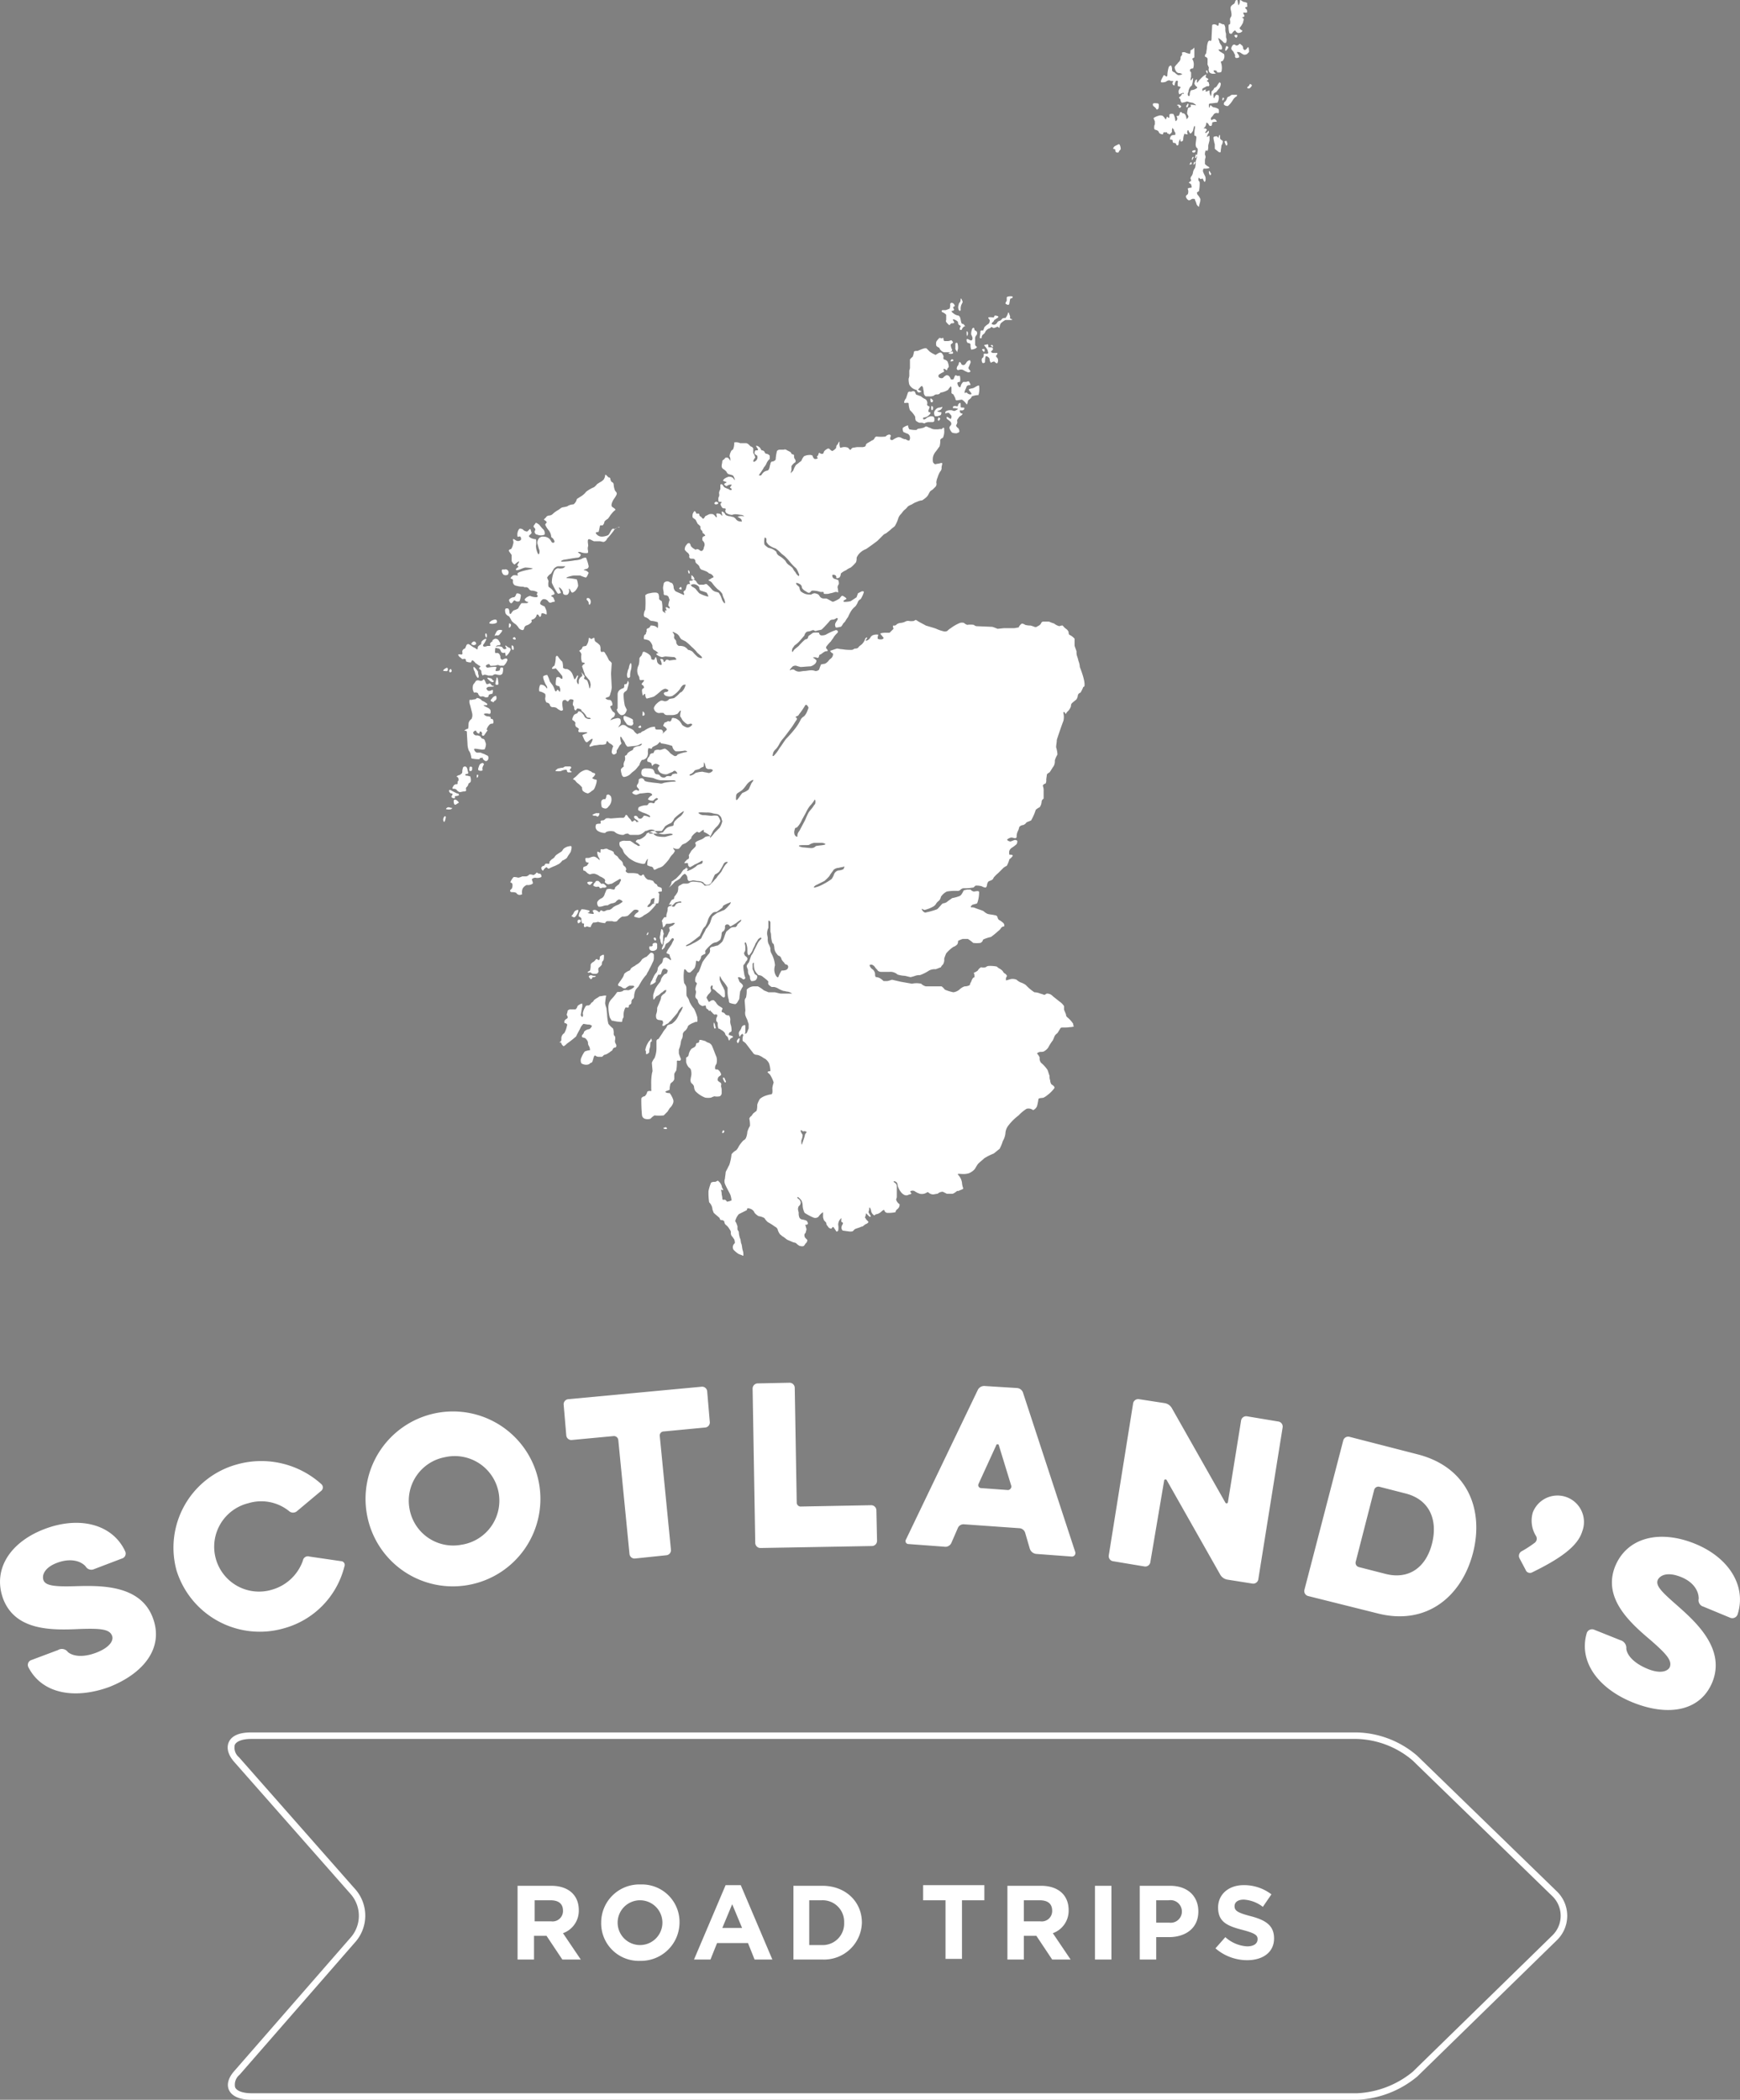 <svg xmlns="http://www.w3.org/2000/svg" id="Layer_1" data-name="Layer 1" viewBox="0 0 264.28 318.9"><rect x="0" y="0" width="264.28" height="318.9" fill="#808080" stroke="none"/><defs><style>.cls-1{fill:#fff;}.cls-2{opacity:0.1;}.cls-3{fill:#4d4d4d;}</style></defs><path id="path-28" d="M112.21 156.9a.76.76 0 0 1 .2-.4 1.47 1.47 0 0 0 .2-.4.54.54 0 0 1 .4-.4c.2-.1.2.1.2.2v.8a1.06 1.06 0 0 1-.2.5c-.1.1-.2-.1-.2-.2a.68.68 0 0 0-.4.4c-.1.2-.2-.4-.2-.5zm-.1 1.5c-.1.1-.2-.2-.2-.3a1 1 0 0 1 .3-.4c.1-.1.2.1.1.2a.76.76 0 0 1-.2.5zm-10.3-23.9a1.42 1.42 0 0 0 .2-.6c.1-.1.2-.1.3-.2s.3-.2.4-.3.9-.9 1-1.1a.28.28 0 0 1 .3-.2.76.76 0 0 0 .4-.2c.1-.1.1.2-.1.3 0 0-.9 1-1 1.2a5.58 5.58 0 0 1-.8.5 6 6 0 0 1-.8.8c-.3.2 0 0 .1-.2zm-.2 2.9a5.74 5.74 0 0 1 .4-.7 1.23 1.23 0 0 1 .5-.2.53.53 0 0 0 .3-.2c.1-.1.1.3 0 .4s-.1.2-.2.3a3.39 3.39 0 0 1-.6.6c-.2.1-.1-.1 0-.2s-.2 0-.4 0zm-5-8.4c.1 0-.1.3-.2.3s-.1-.1-.1-.2a.19.19 0 0 1 .3-.1zm.5-4.1a2.27 2.27 0 0 0 .4.1c.1 0 .1.2-.1.2h-.6a.19.19 0 0 1-.1-.3c.1-.2.3 0 .4 0zm4.3-32c.1.1.2.3.3.4s-.2.1-.4.1a.85.85 0 0 1-.3-.6c.1-.2.3-.1.4.1zm6.7-2.9c-.1.1-.2 0-.2-.2s.1-.2.2-.2.1.3 0 .4zm-2.8-2.4c.1.1.1.2.2.3a.48.48 0 0 1-.4.1c-.1 0-.1-.2-.1-.5s.2 0 .3.1zm-.6-.5c-.1.1-.2-.2-.2-.4s.2 0 .2.1a.3.3 0 0 1 0 .3zm.2 1.8c-.1.2-.2.1-.3.1s0-.3.1-.3.3.1.2.2zm59.8 15.3c0 .1-.2.1-.2.2a5.94 5.94 0 0 1-.4.8.54.54 0 0 0-.4.4 1.42 1.42 0 0 1-.2.6c-.2.2-.5.4-.7.6s-.1.4-.2.6a2.19 2.19 0 0 1-.3.5l-.3.3c0 .1-.2.3-.2.2s-.3-.5-.3-.1a2.44 2.44 0 0 1 0 1.2c-.1.2-1 2.8-1 2.9 0 .4-.1.7-.1 1.1a4.25 4.25 0 0 1 .2 1.1 3.55 3.55 0 0 0-.4.9 1.49 1.49 0 0 1-.2.9c-.1.1-.5.8-.6.9a1.38 1.38 0 0 0-.4.3c0 .1-.1.7-.1.8a1.08 1.08 0 0 1-.1.6c-.1 0-.5.2-.4.4a2 2 0 0 1 .1.8v1.1a.62.62 0 0 0-.3.4 1.61 1.61 0 0 1-.3.9 2.09 2.09 0 0 0-.6.4 7.74 7.74 0 0 1-.7 1.6c-.2.1-.5.2-.7.3a1 1 0 0 1-.5.4.85.85 0 0 0-.6.3 2.07 2.07 0 0 1-.2.6 1.88 1.88 0 0 0-.2.8.24.24 0 0 1-.2.3c-.2 0-.4-.1-.6-.1s-.8.3-.6.4a.76.76 0 0 0 .5.2c.2-.1.3-.1.5-.2a.48.48 0 0 1 .5.1.9.9 0 0 1-.1.5 5.55 5.55 0 0 1-.8.6 1 1 0 0 0-.3.4 1.2 1.2 0 0 0 0 .6c.1 0 .6 0 .5.2a2.25 2.25 0 0 1-.5.5 4.18 4.18 0 0 1-.4 1 2.19 2.19 0 0 0-.5.3l-.8.8a4.62 4.62 0 0 0-.7.7.53.53 0 0 1-.2.3c-.1.1-.5.2-.6.3s-.2.4-.2.5a.52.52 0 0 1-.2.4 1.42 1.42 0 0 1-.6-.2 2.77 2.77 0 0 0-.9-.1c-.1 0-.3.3-.4.3s-.6.1-1 .1h-.5a.85.85 0 0 0-.5.3.75.75 0 0 1-.5.1 7.57 7.57 0 0 0-1.5.1 2.36 2.36 0 0 0-.9.8 1.14 1.14 0 0 1-.3.6 1.51 1.51 0 0 0-.4.4 1.21 1.21 0 0 1-.5.5 5 5 0 0 1-1.3.5c-.1 0-.5-.3-.4-.1a.82.82 0 0 0 .5.5 12.09 12.09 0 0 0 1.8-.5c.2-.1.7-.8.9-.9a1.42 1.42 0 0 0 .6-.2c.2-.2.7-.5.8-.6a6.15 6.15 0 0 0 1.1-.3.78.78 0 0 0 .4-.4c.1-.1.2-.4.3-.5l.5-.1h.5a.85.85 0 0 0 .5.3c.2 0 .8-.2.8.1a4.67 4.67 0 0 1-.3 1.7 6.37 6.37 0 0 1-.7.2c-.1.1-.4.3-.2.4a1.27 1.27 0 0 1 .6.1c.2.1 1.2.4 1.3.5a2.09 2.09 0 0 0 .6.4c.4.1.7.1 1.1.2a.42.42 0 0 1 .4.3.76.76 0 0 0 .2.4 3 3 0 0 1 .7.5.51.51 0 0 1 .1.5.55.55 0 0 0-.5.3 1.51 1.51 0 0 1-.4.4 10.63 10.63 0 0 1-1.1.9 5.64 5.64 0 0 0-1.2.4.66.66 0 0 1-.4.5 4 4 0 0 1-1.1 0 5.55 5.55 0 0 0-.8-.6h-.8a4.87 4.87 0 0 0-.7.3.9.9 0 0 1-.1.5 1.27 1.27 0 0 1-.6.4 5.24 5.24 0 0 0-1.1 1 6.89 6.89 0 0 0-.3.8 1.34 1.34 0 0 1-.2.9 1 1 0 0 0-.3.4c-.3.1-.5.2-.8.3a1.8 1.8 0 0 0-1 .2 6.11 6.11 0 0 1-1.4.7 1.7 1.7 0 0 0-.7.1 6.37 6.37 0 0 1-.7.2c-.1 0-.8-.2-.9-.2a4.25 4.25 0 0 1-1.1-.2 1.33 1.33 0 0 0-.5-.3 1.48 1.48 0 0 0-.7-.1h-1.3a.76.76 0 0 1-.5-.2c-.1-.2-.3-.3-.4-.5a1 1 0 0 0-.5-.4c-.2 0-.4 0-.3.2a1 1 0 0 0 .4.5 1 1 0 0 1 .4.7c0 .2 0 .5.2.5a1.42 1.42 0 0 1 .6.2 3.61 3.61 0 0 1 .5.4h.5c.2 0 .7-.2.8-.2l1.3.3 1.7.3a3.3 3.3 0 0 1 1.4 0 1.61 1.61 0 0 0 .7.4h2.4a2.36 2.36 0 0 1 .5.5 6.47 6.47 0 0 0 1.3.4 1.8 1.8 0 0 0 .9-.4 2.18 2.18 0 0 1 .8-.5 1.55 1.55 0 0 0 .8-.2 1.06 1.06 0 0 1 .2-.5 1.69 1.69 0 0 1 .3-.6c.2-.1.2 0 .2-.3s-.2-.5 0-.5a2.19 2.19 0 0 0 .5-.3 1.21 1.21 0 0 1 .5-.5 1.63 1.63 0 0 0 .7 0 .76.76 0 0 1 .5-.2 4.87 4.87 0 0 1 1.2.1 1.38 1.38 0 0 0 .4.3 1.76 1.76 0 0 1 .5.4.78.78 0 0 0 .4.4c.1.1.3.3.2.4a.7.7 0 0 0-.1.6l.7-.2a1.53 1.53 0 0 1 .9.1 2.09 2.09 0 0 0 .6.4 3 3 0 0 1 .8.4 6.88 6.88 0 0 0 1.3 1.1 2.39 2.39 0 0 1 .9.2 4.17 4.17 0 0 1 .6.2c.1 0 .3-.2.4-.2a1.14 1.14 0 0 1 .8.3c.2.2 1 .8 1.1.9a2.34 2.34 0 0 1 .7.7v.5c0 .1.3.7.3.8a.52.52 0 0 0 .2.4 4.3 4.3 0 0 1 .9 1 .6.6 0 0 0 .1.4 2.44 2.44 0 0 1-.7.1c-.4.1-1.1 0-1.3.1-.2.3-.3.5-.5.8a1.51 1.51 0 0 0-.4.4c-.1.2-.2.5-.3.7a6.73 6.73 0 0 0-.7 1.1 2 2 0 0 1-.7.6c-.3.1-.5 0-.7.1a.53.53 0 0 0-.3.2 2.09 2.09 0 0 1 .4.6 1.08 1.08 0 0 0 .2.8 5.24 5.24 0 0 1 1 1.1l.3.9a1.7 1.7 0 0 0 .1.7 1.07 1.07 0 0 0 .2.6c.2.1.6.4.4.6a4.74 4.74 0 0 1-1 1 3.11 3.11 0 0 1-.6.4c-.3.1-.8 0-.8.3a8.66 8.66 0 0 1-.2 1 1.17 1.17 0 0 1-.6.6 1.09 1.09 0 0 0-1-.2 6.34 6.34 0 0 0-1.2 1 8.08 8.08 0 0 0-1.6 1.6 2.1 2.1 0 0 0-.4 1.1 2.84 2.84 0 0 1-.4 1.2 6.12 6.12 0 0 1-.5 1.2c-.3.2-.6.5-.9.7a9.14 9.14 0 0 0-1.4.7c-.2.2-.7.6-.9.8s-.5.8-.6.9-.3.3-.5.4a1.47 1.47 0 0 1-.4.2 2.77 2.77 0 0 1-.9.1c-.3 0-.9-.1-.7.1a2.28 2.28 0 0 1 .6 1.2 2.92 2.92 0 0 0 .2.9l-.1.1c-.2.1-.5.2-.7.3 0-.1-.2 0-.3.1a2.19 2.19 0 0 1-.5.3h-.9l-.6-.3a1.14 1.14 0 0 0-.8.3c-.2 0-.5.1-.7.1a1.08 1.08 0 0 1-.7-.3c-.1-.1-.2 0-.4.1a1.41 1.41 0 0 1-.9.1 3 3 0 0 1-.8-.4.64.64 0 0 0-.6 0c-.2.1.2.3.1.4s-.4.1-.5.2a.85.85 0 0 1-.5 0 1.47 1.47 0 0 1-.6-.5 2.19 2.19 0 0 1-.3-.5 1.85 1.85 0 0 1-.2-.7.54.54 0 0 0-.5-.4c-.2 0 0 .2.2.3a.76.76 0 0 1 .2.4v1.7c0 .1-.1.3-.1.4a1.27 1.27 0 0 0 .4.6c.2.1.1.2.1.4a1 1 0 0 1-.4.5.76.76 0 0 0-.2.4 4.89 4.89 0 0 1-1.3.1.54.54 0 0 1-.4-.4c-.1-.2-.6.4-.7.4a1.06 1.06 0 0 1-.5.2.53.53 0 0 0-.3.2 1 1 0 0 1-.5-.7 1.23 1.23 0 0 0-.2-.5c-.1-.1-.1.2-.1.3s-.1.3-.1.4a3.21 3.21 0 0 0 .3.5c.1.2 0 .2-.1.2a2.36 2.36 0 0 1-.5-.5c-.1-.1-.1.3-.2.5s.1.2.1.3.3.3.4.5a.68.68 0 0 1-.4.3c-.2.1-.1.1-.3.2a.52.52 0 0 1-.4.2c-.1.1-.9.3-1 .4l-.3.3a1.63 1.63 0 0 1-.7 0c-.1 0-.7-.1-.8-.1a.59.59 0 0 1-.2-.5 1.06 1.06 0 0 1 .2-.5.21.21 0 0 0-.2-.3.78.78 0 0 1 0-.5c0-.2-.2.1-.3.2a1.45 1.45 0 0 0-.2.7 2.7 2.7 0 0 1 0 .9c-.1.1-.2.2-.3.1a6.13 6.13 0 0 0-.4-.6c-.2-.2-.2.2-.4.2a.66.66 0 0 1-.5-.4.52.52 0 0 1-.2-.4c0-.2-.4-.4-.4-.6a1.09 1.09 0 0 1-.1-.5v-.6a2.23 2.23 0 0 0-.7.7.75.75 0 0 1-.8.1 8.27 8.27 0 0 1-1.3-.7 2.66 2.66 0 0 1-.3-1.2 1.85 1.85 0 0 0-.2-.7 2.36 2.36 0 0 0-.5-.5c-.2 0-.1.2.1.3a.85.85 0 0 1 .3.5.71.71 0 0 1-.3.6.9.9 0 0 0-.1.5c0 .1.1.4.1.5a1.7 1.7 0 0 0 .1.7.54.54 0 0 0 .4.3 2.54 2.54 0 0 1 .7.2.76.76 0 0 1 .2.4.24.24 0 0 1-.3.2c-.2 0 0 .2 0 .4a.64.64 0 0 1 0 .6.52.52 0 0 1-.2.4.66.66 0 0 0 .1.6l.3.3a.55.55 0 0 1-.2.5c-.1.1-.2.3-.3.4s-.4.1-.7 0a2.18 2.18 0 0 1-.5-.4c-.2-.1-.4-.1-.6-.2s-.5-.2-.7-.3-.5-.4-.7-.5-.2-.2-.4-.3a2 2 0 0 1-.4-.8.78.78 0 0 0-.4-.4 10.54 10.54 0 0 0-1.1-.7 2.65 2.65 0 0 1-.5-.6 2.39 2.39 0 0 0-.9-.3 2.65 2.65 0 0 1-.6-.5 1 1 0 0 0-.4-.5 1.42 1.42 0 0 0-.6-.2c-.2 0-.1.2-.2.3l-1.2.6a2.62 2.62 0 0 0-.5.9c-.1.2 0 .2.1.4s.1.3.2.5v.5c0 .1.2.3.2.4a3.55 3.55 0 0 0 .2 1c.1.1.1.7.2.8.1.3.1.7.2 1s.1.5.1.7-.1.1-.3 0a2.57 2.57 0 0 1-.5-.2 4.35 4.35 0 0 1-.7-.6.75.75 0 0 1-.1-.5.85.85 0 0 1 .3-.5 1.49 1.49 0 0 0-.1-.6c-.1-.1-.2-.3-.3-.4a.73.73 0 0 1-.2-.6.76.76 0 0 0-.2-.5 2 2 0 0 0-.6-.7.76.76 0 0 1-.2-.5.55.55 0 0 0-.5-.2.34.34 0 0 1-.2-.3c-.3-.3-.6-.5-.9-.8-.1-.2-.1-.3-.2-.5a1.45 1.45 0 0 0-.2-.7 1.38 1.38 0 0 0-.3-.4 9.7 9.7 0 0 1-.1-1.7 6.47 6.47 0 0 1 .4-1.3 1.08 1.08 0 0 1 .6-.1 1.47 1.47 0 0 0 .4-.2 1.58 1.58 0 0 1 .6.8 1.06 1.06 0 0 0 .2.5c.1.1 0 .2-.2.1s0 .2 0 .6c0 .2.1.4.1.7s.2.2.4.2a.85.85 0 0 1 .3.3 1.85 1.85 0 0 0 .7-.2 3.71 3.71 0 0 0-.2-.9c-.1-.2-.7-1.3-.8-1.6a1.1 1.1 0 0 1 0-.8c0-.2.1-.7.1-.9s.3-.6.4-.9a1.42 1.42 0 0 0 .2-.4 8 8 0 0 0 .3-1.5 2.17 2.17 0 0 1 .7-.6 2.09 2.09 0 0 0 .4-.6 5.5 5.5 0 0 1 .7-.9.78.78 0 0 0 .4-.4 2.92 2.92 0 0 0 .2-.9 3.55 3.55 0 0 1 .4-.9 4.1 4.1 0 0 0-.1-1.1.68.68 0 0 1 .3-.4c.1-.1.2-.3.3-.4s.4-.3.5-.4a2.77 2.77 0 0 0 .1-.9 3.55 3.55 0 0 1 .4-.9 2.62 2.62 0 0 1 .9-.5 4.54 4.54 0 0 1 .8-.2c.3 0 .2-.7.2-.9s.1-.6.2-.9a5.36 5.36 0 0 0-.5-1.1 1.51 1.51 0 0 0-.4-.4c-.1-.1.1-.2.2-.2s.2 0 .2-.1a4.25 4.25 0 0 0-.2-1.1 2 2 0 0 0-.6-.7c-.1 0-.6-.4-.7-.4a1.42 1.42 0 0 0-.6-.2.68.68 0 0 1-.6-.4c-.2-.2-.9-1.2-1.1-1.4a4 4 0 0 0-.4-.3 1.48 1.48 0 0 1 .1-.9 1.33 1.33 0 0 1 .5-.3c.1-.2.2-.5.3-.7v-.7a4.17 4.17 0 0 1-.2-.6 4.88 4.88 0 0 1-.3-.7 1.65 1.65 0 0 1 0-.7c0-.2-.1-1.4-.1-1.5a.76.76 0 0 1 .2-.5 4.87 4.87 0 0 0 .1-1.2 1.6 1.6 0 0 1 1-.5h.7a4.7 4.7 0 0 1 .9.6c.2.1.5.2.7.3h.9c.2 0 .8.2 1 .2h1.7a1.54 1.54 0 0 0-.7-.3c-.2 0-.4-.1-.6-.1a4.87 4.87 0 0 1-.7-.3 2.12 2.12 0 0 0-.7-.3h-.4a1.76 1.76 0 0 1-.5-.4.55.55 0 0 1 0-.4 1.51 1.51 0 0 0-.4-.4c-.1-.1-.4-.3-.5-.4a1.07 1.07 0 0 0-.6-.2 2.41 2.41 0 0 1-.6-.8 3.08 3.08 0 0 1-.1-1c0-.2-.2 0-.2.1v.8a4.88 4.88 0 0 1 .3.7c.1.1.3.2.4.3a.74.74 0 0 1-.3.7 1.27 1.27 0 0 1-.6.1.85.85 0 0 1-.2-.6.76.76 0 0 0-.2-.4 1.27 1.27 0 0 1-.1-.6c0-.2-.2-.5-.2-.7a1.33 1.33 0 0 1 .3-.5c.1-.1.3-.9.4-1.1a2.51 2.51 0 0 0 .4-.7l.6-1.2a2.65 2.65 0 0 1 .5-.6c.1-.1 0-.2-.1-.2a1.38 1.38 0 0 0-.4.3c0 .1-.4.6-.4.7s-.4.8-.4.9a2.19 2.19 0 0 1-.3.5.85.85 0 0 1-.3.3.76.76 0 0 1-.2-.5v-.5a2.92 2.92 0 0 0-.2-.9c-.1-.2-.2 0-.2.1a2.2 2.2 0 0 1 .1.8.85.85 0 0 1-.2.6.76.76 0 0 0 .2.5.85.85 0 0 1 .3.3.48.48 0 0 1-.2.5 2.09 2.09 0 0 1-.4.6 4.1 4.1 0 0 0 .1 1.1 2.35 2.35 0 0 0 .2.8.27.27 0 0 1-.4.2 1.14 1.14 0 0 0-.6-.3c-.2 0-.1.2 0 .4a.76.76 0 0 0 .2.4 1.51 1.51 0 0 1 .4.4.33.33 0 0 1-.1.4l-.3.6c0 .1-.1.7-.1.9a.76.76 0 0 1-.2.5 1 1 0 0 1-.4.5 2.92 2.92 0 0 1-.9-.2.6.6 0 0 1-.1-.4 4.25 4.25 0 0 1-.2-1.1v-.8a6.07 6.07 0 0 0-.7-1 2.51 2.51 0 0 1-.4-.7c-.1-.2-.1.3-.1.5a5.36 5.36 0 0 0 .5 1.1c.1.1.1.3.2.4s.1.7.1.9a.25.25 0 0 1-.2.3 1.38 1.38 0 0 1-.4-.3c-.2-.2-.5-.4-.7-.6a2.18 2.18 0 0 0-.5-.4c-.2-.1 0-.3-.1-.5s-.3.2-.3.3.1.4.1.5a1.76 1.76 0 0 1-.4.5 2.19 2.19 0 0 0-.3.5c0 .1.4.7.4.8a1.45 1.45 0 0 1 .2.7.75.75 0 0 1-.1.5c-.1.1-.2-.1-.3-.2a.31.31 0 0 0-.2-.1 1 1 0 0 1-.1-.4c0-.2-.4 0-.5 0a1.33 1.33 0 0 1-.5-.3 1.47 1.47 0 0 1-.2-.4.52.52 0 0 0-.2-.4.52.52 0 0 1-.2-.4c0-.1.1-.5.1-.6a.76.76 0 0 0-.1-.4 2.35 2.35 0 0 1 .2-.8c.1-.2 0-.2-.2-.4a1.3 1.3 0 0 1 .2-1 .76.76 0 0 1 .2-.4.53.53 0 0 0 .2-.3c.1-.2.4-1.1.5-1.3a11.32 11.32 0 0 1 1-1.3.82.82 0 0 0 .1-.7.42.42 0 0 1 .4-.3c.1 0 .6-.2.8-.2a4.35 4.35 0 0 0 .7-.6 4.88 4.88 0 0 0 .3-.7 6.89 6.89 0 0 1 .3-.8c.2-.2.5-.4.7-.6a1.7 1.7 0 0 1 .7-.1.62.62 0 0 0 .3-.4l.3-.3c.2-.1.4-.5.2-.4a4.23 4.23 0 0 0-.7.5c-.2.1-.3.2-.5.3s-.4.3-.5.1a.4.4 0 0 0-.4-.2.32.32 0 0 0-.3.3.84.84 0 0 1-.2.7.42.42 0 0 0-.3.4 2.92 2.92 0 0 1-.2.9 2.09 2.09 0 0 1-.6.4 1.42 1.42 0 0 0-.6.2 5.73 5.73 0 0 0-1.1 1.1c0 .2.1.5-.1.5a2.19 2.19 0 0 0-.5.3 1.42 1.42 0 0 1-.2.6c-.1.1-.2.3-.3.2s-.3-.1-.3 0a3 3 0 0 1-.2 1 4.62 4.62 0 0 1-.7.7.6.6 0 0 1-.4-.1c-.1-.1-.4-.6-.5-.3a6.7 6.7 0 0 0 0 2 2.19 2.19 0 0 1 .3.5c.1.2 0 1.4.1 1.5s.1.2.2.3a1.69 1.69 0 0 1 .2.5 4.13 4.13 0 0 0 .7 1.1 6.94 6.94 0 0 1 .5 1.3c0 .3.1.7-.1.7a.6.6 0 0 0-.4.1 2.62 2.62 0 0 0-.9.5 1.61 1.61 0 0 1-.4.7 1 1 0 0 0-.4.5 2 2 0 0 1-.1.7 1.42 1.42 0 0 0-.2.6 4.51 4.51 0 0 1-.3 1.1v.6a6.89 6.89 0 0 0 .3.8.24.24 0 0 1-.2.3c-.2 0-.4-.1-.4.1a6.6 6.6 0 0 1-.1 1.4 2.19 2.19 0 0 0-.3.5v.8a.89.89 0 0 1-.4.5c-.2.2-.2.2-.2.3a2.49 2.49 0 0 0-.1.8 4.2 4.2 0 0 1-.5.2c-.3.2-.1.1-.1.2a1.08 1.08 0 0 0 .6.1 3.6 3.6 0 0 1 .5.9.85.85 0 0 1 0 .7 1.79 1.79 0 0 1-.5.7c-.1.2-.2.3-.3.5l-.6.6a6.55 6.55 0 0 1-1.4 0 2.65 2.65 0 0 0-.6.5 1.39 1.39 0 0 1-.9 0 .66.66 0 0 1-.4-.5 22.6 22.6 0 0 1-.1-2.6.62.62 0 0 1 .5-.3 1.27 1.27 0 0 0 .4-.7.62.62 0 0 1 .5-.1c.2 0 .1-.1.1-.3v-.7a8.6 8.6 0 0 1 .1-1.6 2.27 2.27 0 0 1 .1-.4c0-.2-.1-1.1-.1-1.3a2.51 2.51 0 0 1 .4-.7 4 4 0 0 0 .3-1.5v-1.1a.32.32 0 0 1 .3-.3l.6-.9a4.23 4.23 0 0 1 .5-.7c.1-.1.2-.4.3-.5a4.17 4.17 0 0 1 .6-.2 3 3 0 0 0 .8-.8 5.94 5.94 0 0 0 .4-.8 2.51 2.51 0 0 0 .4-.7q.15-.3 0-.3a2.33 2.33 0 0 0-.7.9c-.3.4-.7.8-1 1.2a1.51 1.51 0 0 0-.4.4l-.4.2a.52.52 0 0 1-.4.2c-.2 0-.1-.2 0-.4a.6.6 0 0 0-.1-.4 3.54 3.54 0 0 0-.6-.1.53.53 0 0 1-.3-.2 1.1 1.1 0 0 1 0-.8 2.2 2.2 0 0 0 .1-.8c0-.1.4-.9.4-1a1.45 1.45 0 0 0 .2-.7 1.21 1.21 0 0 1 .5-.5.85.85 0 0 0 .3-.5c0-.1-.3 0-.4.1a1.38 1.38 0 0 1-.4.3 1.79 1.79 0 0 1-.7.5c-.1.1-.3.4-.4.5s-.1-.4-.1-.6.2-.7.3-1a6.07 6.07 0 0 1 .7-1 1.06 1.06 0 0 0 .2-.5 2.09 2.09 0 0 1 .4-.6.53.53 0 0 1 .3-.2c.2 0 .2-.2.3-.4s-.4-.4-.5-.4a.53.53 0 0 0-.3.2 4.17 4.17 0 0 0-.2.6.3.3 0 0 1-.4.1 3.33 3.33 0 0 0-.3.6.75.75 0 0 0-.1.5 1.38 1.38 0 0 1-.4.3c-.1.1-.3.1-.4.2s0-.2 0-.3a1.47 1.47 0 0 1 .2-.4c.1-.1.1-.3.2-.4a2.18 2.18 0 0 1 .5-.8 1.45 1.45 0 0 0 .2-.7 2 2 0 0 1 .6-.7 1.45 1.45 0 0 0 .2-.7.76.76 0 0 1 .4-.2 1.72 1.72 0 0 1 .7.4c.3.1-.1-.5-.1-.7s-.2-.2-.4-.3 0-.2.1-.5l.6-.9a3.33 3.33 0 0 1 .3-.6.19.19 0 0 0-.1-.3c-.1-.1-.3.2-.4.3a1.47 1.47 0 0 1-.6.5.76.76 0 0 0-.2.4.89.89 0 0 1-.4.5c-.2.1 0-.4.1-.6a1.27 1.27 0 0 0 .1-.6 6.13 6.13 0 0 1 .4-.6l.3-.6a1.47 1.47 0 0 1 .2-.4.9.9 0 0 0-.1-.5 1.07 1.07 0 0 1 .5-.3 1.4 1.4 0 0 0 .4-.4.53.53 0 0 0-.4 0 2.2 2.2 0 0 1-.8.1c-.2 0-.4.3-.4.2a3.55 3.55 0 0 1 .2-1 .9.9 0 0 0 .1-.5 2.27 2.27 0 0 1 .1-.4 1.7 1.7 0 0 0 .1-.7.42.42 0 0 1 .4-.3c.2 0 .3.1.5.1s.2-.2.4-.4a1 1 0 0 1 .7-.2c.2-.1 0-.2-.1-.2a4.33 4.33 0 0 0-.5.1.76.76 0 0 0-.4.2c-.1.1-.1-.3-.1-.4s.1-.4.1-.6a4.23 4.23 0 0 0 .5-.7 2 2 0 0 0 .1-.8.62.62 0 0 1 .4-.3.76.76 0 0 1 .4-.2h.5a.76.76 0 0 0 .5-.2 1.27 1.27 0 0 1 .6-.1c.1 0 .8.1 1 .1a1.47 1.47 0 0 1 .6.5 2.2 2.2 0 0 0 .8-.1l.6-.6c.1-.2.4-.4.5-.6s.6-.7.7-.9a5.3 5.3 0 0 1 .6-1l.3-.3c.1-.1-.1-.1-.2-.1a.62.62 0 0 0-.4.3 7.46 7.46 0 0 1-.7 1.2 2.09 2.09 0 0 1-.6.4c-.1.1-.5 1.1-.6 1.3a.91.91 0 0 1-.7.3 1 1 0 0 1-.5-.4 1.88 1.88 0 0 0-.8-.2c-.3 0-.5-.1-.8-.1a1.27 1.27 0 0 1-.6.1.59.59 0 0 1-.2-.5 1 1 0 0 0-.1-.3.85.85 0 0 0-.3-.3 1.76 1.76 0 0 0-.5.4.22.22 0 0 1-.2-.2 3.51 3.51 0 0 1 .5-.8 1 1 0 0 0 .4-.3c.1-.2.1.1.1.3s.2.2.3.1a3 3 0 0 0 .8-.4 2.18 2.18 0 0 0 .5-.4 4.17 4.17 0 0 1 .6-.2.34.34 0 0 0 .2-.4c0-.2-.2 0-.4.1a5.94 5.94 0 0 1-.8.4 5.74 5.74 0 0 1-.7.4.46.46 0 0 1-.3-.5c0-.2-.3-.1-.5-.1s.2-.4.3-.5.2-.1.3-.2a.83.83 0 0 0 0-.5c.1-.2.3-.5.4-.7l.6-.6a.45.45 0 0 0 0-.5c-.1-.1.1-.2.2-.3a4.88 4.88 0 0 1 .7-.3 2.09 2.09 0 0 0 .6-.4 2 2 0 0 1 .8-.1 2.64 2.64 0 0 0-.9-.6c-.2-.1-.1-.1-.1-.3s-.5.2-.6.3a.33.33 0 0 1-.4-.1 2.51 2.51 0 0 0-.8.7.37.37 0 0 0-.1.3 5 5 0 0 1-.8.7c-.1.1-.5.2-.6.3s-.3.4-.5.6a1.18 1.18 0 0 1-.8-.1c-.2-.1.1.3.2.4a1.52 1.52 0 0 1-.4.6 3 3 0 0 0-.5.7 9 9 0 0 1-.9 1 1.69 1.69 0 0 1-.6.3c-.1 0-.6.3-.7.3a.34.34 0 0 1-.2-.3.52.52 0 0 0-.4-.2 2.57 2.57 0 0 1-.5-.2 3.08 3.08 0 0 1 .1-.9c0-.2-.4.4-.4.6a.6.6 0 0 1-.4.1 6.15 6.15 0 0 1-1.1-.3 5.3 5.3 0 0 1-1-.6l-.6-.6a1.69 1.69 0 0 1-.3-.6 2.18 2.18 0 0 0-.4-.5.88.88 0 0 1-.1-.7 1.22 1.22 0 0 1 .9-.2h.7a6.13 6.13 0 0 1 .6.4c.1.1.4.2.5.3a.3.3 0 0 0 .4 0 1.58 1.58 0 0 0-.6-.5c-.1-.1 0-.2.1-.3a.48.48 0 0 1 .4-.1 2.51 2.51 0 0 0 .7-.4 1 1 0 0 0 .4-.5 1.07 1.07 0 0 1 .6-.2.52.52 0 0 1 .4.2 1.27 1.27 0 0 0 .6.4 4.87 4.87 0 0 0 1.2.1l1.1-.3c.2-.1-.1-.2-.3-.2s-.8.1-1 .1a3 3 0 0 1-1-.2.78.78 0 0 1-.4-.4 1.16 1.16 0 0 0-1 0 1 1 0 0 1-.4.1 2.18 2.18 0 0 1-.5.4 1.42 1.42 0 0 1-.6.2h-1.1a.52.52 0 0 1-.4-.2 1.08 1.08 0 0 0-.7.2 2 2 0 0 1-.7-.1 1.61 1.61 0 0 1-.7-.4 2 2 0 0 0-1.1 0 .77.77 0 0 0-.3.2 2 2 0 0 1-1.1-.3.74.74 0 0 1-.3-.9c0-.2.4-.2.6-.2s.1-.2.1-.4a.48.48 0 0 1 .4-.1 1 1 0 0 0 .4-.3 1.63 1.63 0 0 1 .7 0c.2 0 1.3-.1 1.4-.1h.6a.62.62 0 0 0 .3-.4c.1-.1.2 0 .3.1a1.38 1.38 0 0 0 .3.4 1.38 1.38 0 0 1 .3.4c.1.2.3 0 .4-.1s.3.1.4.3.1.2.2.2.1-.3 0-.4a1.38 1.38 0 0 0-.4-.3.53.53 0 0 1-.2-.3c-.1-.1.1-.2.2-.2a.42.42 0 0 1 .4.3.44.44 0 0 0 .5.1.85.85 0 0 0 .3-.3c.1-.2.2-.1.3-.1a2.07 2.07 0 0 1 .6.2c.2 0 .1-.1.1-.2a3.7 3.7 0 0 0-1.1-.5l-.6-.3c-.2-.1 0-.5 0-.5a2.43 2.43 0 0 1 1.1-.3.35.35 0 0 0 .4-.3.82.82 0 0 1 .7 0c.3 0 .2-.2.3-.3s.3-.2.4-.3-.1-.2-.2-.2a1.76 1.76 0 0 0-.5.4 1.2 1.2 0 0 1-.8-.2 1.13 1.13 0 0 1 .6-.6c.1-.1 0-.2-.1-.3a1.27 1.27 0 0 0-.6-.1c-.1 0-.8.1-1 .1s-.5.2-.7.2a.86.86 0 0 1-.6-.3 1.08 1.08 0 0 1 .5-.4.33.33 0 0 1 .4.1c.1.1.2-.2.1-.3a1 1 0 0 1-.3-.4.76.76 0 0 1 .2-.4 1.27 1.27 0 0 0 .1-.6.59.59 0 0 1 .5-.2.54.54 0 0 1 .4.4 2.92 2.92 0 0 0 .9.2c.5.1 1 .1 1.5.2a.9.9 0 0 0 .5-.1 9.85 9.85 0 0 1 1.7-.2c.3 0 0-.2-.2-.2h-2a3.81 3.81 0 0 1-1-.3c-.2-.1-1.4-.2-1.6-.3a.54.54 0 0 1-.3-.4 1.27 1.27 0 0 1 .1-.6.84.84 0 0 1 .7-.2 2.77 2.77 0 0 1 .9.1.85.85 0 0 1 .3.5.42.42 0 0 0 .4.3.55.55 0 0 1 .5.3.76.76 0 0 0 .5.2.52.52 0 0 0 .4-.2 1.2 1.2 0 0 1 .6 0 .45.45 0 0 0 .3-.3 1.48 1.48 0 0 1 .7-.1c.2 0-.1-.3-.2-.4a.3.3 0 0 0-.4.1c-.2.1-.5.2-.7.3s-.3.1-.4.1a1.61 1.61 0 0 1-.9-.3 2.19 2.19 0 0 1-.3-.5.55.55 0 0 1 .3-.5.91.91 0 0 0-.7-.3.62.62 0 0 0-.4.3c-.1.1-.1-.2-.2-.4a1.06 1.06 0 0 0-.5-.2.28.28 0 0 1-.1-.3.76.76 0 0 1 .2-.4.76.76 0 0 0 .2-.4.55.55 0 0 1 .5-.2 1.47 1.47 0 0 0 .2-.4 1.06 1.06 0 0 1 .8-.1c.2 0 .6-.2.8-.2a2.51 2.51 0 0 1 .8.7 6.12 6.12 0 0 0 .6.4.39.39 0 0 0 .5-.2 5.73 5.73 0 0 1 1.4-.4c.2-.1-.2-.2-.3-.2a6.15 6.15 0 0 1-1.4.1 1.13 1.13 0 0 1-.5-.8 7.09 7.09 0 0 0-1.7-.4 1 1 0 0 1-.2-1 9.32 9.32 0 0 1 1-1c.2-.2-.2-.5-.4-.6s.1-.4.1-.5.3-.1.4-.2a.3.3 0 0 1 .4 0 .45.45 0 0 0 .3-.4c.1-.3.4-.1.6-.1a2.09 2.09 0 0 1 .6.4 3.11 3.11 0 0 1 .4.6 2 2 0 0 0 .8.4 1 1 0 0 0 .7-.4c.1-.1-.1-.2-.2-.2s-.3.1-.5.1a2.7 2.7 0 0 1-.8-.7 2.19 2.19 0 0 0-.3-.5 2.81 2.81 0 0 1 .1-.8c0-.3-.4.3-.5.4a1.88 1.88 0 0 1-.8.2h-.8a.55.55 0 0 1-.5-.3 1.63 1.63 0 0 0-.7 0 .86.86 0 0 1-.6-.3.76.76 0 0 1-.2-.5 1.79 1.79 0 0 1 .5-.7 2.09 2.09 0 0 1 .6-.4 1.09 1.09 0 0 1 .5.1.78.78 0 0 0 .7-.3c.1-.1.6-.1.8-.2a5 5 0 0 0 .8-.7.53.53 0 0 1 .3-.2 2.07 2.07 0 0 0 .6-1c.1-.2-.1-.1-.3-.1a1.47 1.47 0 0 0-.5.6 4.26 4.26 0 0 1-1.2 1.1 1.39 1.39 0 0 1-.9 0 .54.54 0 0 1-.4-.4.39.39 0 0 1 .4-.2.53.53 0 0 0 .3-.2c.1-.1-.3-.3-.5-.3a1.61 1.61 0 0 0-.7.4 8.74 8.74 0 0 1-1 .8c-.3.1-.7.2-1.1.3a.85.85 0 0 1-.2-.6c0-.2-.2-.1-.3.1s-.2-.5-.2-.7a.35.35 0 0 1 .3-.4.47.47 0 0 0-.3-.5c-.2-.1.2-.4.3-.6s-.3-.1-.5-.1-.2-.3-.2-.4a1.42 1.42 0 0 0-.2-.4 1.79 1.79 0 0 1 .1-1.5 3.4 3.4 0 0 0 .1-1 1 1 0 0 1 .3-.4 2.57 2.57 0 0 0 .2-.5c.1-.2.3-.1.5 0a2.09 2.09 0 0 1 .6.4.76.76 0 0 1 .2.5c0 .2.3.2.4.2s.1-.1.2-.3.2 0 .2.1a4.33 4.33 0 0 1 .1.5.74.74 0 0 0 .6.5c.2 0 0-.6-.1-.8s.2-.1.3-.1a.52.52 0 0 1 .2.4c0 .1.2 0 .3-.2s.4-.1.5 0c.3 0 .7-.1 1-.1s-.1-.4-.2-.4l-1.3-.1c-.2 0-.4.1-.6.1a2 2 0 0 1-.8-.4c-.1-.1.1-.2.3-.2a2.49 2.49 0 0 0-.7-.5.64.64 0 0 1-.2-.6 1.77 1.77 0 0 0-.5-.8 1.85 1.85 0 0 0-.7-.2c-.2 0-.1-.4-.1-.4a.42.42 0 0 1 .3-.4 1.7 1.7 0 0 0 .1-.7.34.34 0 0 1 .3-.2.68.68 0 0 0 .3-.4 2 2 0 0 1 .7.1 1.38 1.38 0 0 1 .4.3 2.7 2.7 0 0 0 0-.9 4.12 4.12 0 0 0-.9-.2.52.52 0 0 1-.4-.2 1.61 1.61 0 0 0-.7-.4.51.51 0 0 1-.1-.5 1.42 1.42 0 0 1 .2-.6 16.15 16.15 0 0 0 0-2.2 1.14 1.14 0 0 1 .7-.3 2.77 2.77 0 0 1 .9-.1.52.52 0 0 1 .4.2 2.2 2.2 0 0 1 .1.8 1.38 1.38 0 0 0 .4.3 5.28 5.28 0 0 1 .1 1.3.42.42 0 0 0 .3.4.33.33 0 0 0 .4.1c.2-.1-.2-.6-.2-.8s.3 0 .5.1.1-.3-.1-.4a2.92 2.92 0 0 1 .2-.9c-.1-.2-.1-.3-.2-.5a.59.59 0 0 0-.5-.2.24.24 0 0 1-.2-.3c0-.3-.1-.5-.1-.8s.1-.5.1-.7a.55.55 0 0 1 .5-.3.6.6 0 0 1 .4.1c.1.1.3.1.4.2a1.06 1.06 0 0 1 .2.5.91.91 0 0 0 .3.7c.4.2.7.3 1.1.5s.1-.3.1-.4a.85.85 0 0 1 .3-.3 6.37 6.37 0 0 0 .2-.7.34.34 0 0 1 .3-.2 1 1 0 0 1 .5.4 2.19 2.19 0 0 1 .5.3c.1.1.4.5.6.7a5 5 0 0 0 1.3.5c.2.1-.1-.5-.2-.6a9.44 9.44 0 0 0-.9-.3.55.55 0 0 1-.2-.5 1.08 1.08 0 0 0-.5-.4.85.85 0 0 0-.7 0c-.2.1-.3-.4-.3-.5s.1-.1.3-.1a.34.34 0 0 0 .3-.2.89.89 0 0 1 .5.4.78.78 0 0 0 .4.4h.7a.76.76 0 0 1 .4-.1 6 6 0 0 1 .8.8 1.18 1.18 0 0 0 .7.4c.3.1.4.1.4.2a3 3 0 0 1 .4.8 1.61 1.61 0 0 0 .4.7c.2.1.1-.3 0-.6a2.61 2.61 0 0 1-.3-.8 2.31 2.31 0 0 0-.7-.7 6.47 6.47 0 0 1-.8-.9 1 1 0 0 0-.5-.4c-.2-.1 0-.2.1-.2a2.19 2.19 0 0 1 .5-.3c.2 0-.1-.4-.3-.5s-.2-.1-.3-.1a1.38 1.38 0 0 0-.4-.3 6.89 6.89 0 0 0-.8-.3.85.85 0 0 1-.3-.5 1.51 1.51 0 0 0-.4-.4.52.52 0 0 1-.2-.4.34.34 0 0 0-.2-.3c-.1-.1-.4 0-.6-.1a.33.33 0 0 1-.1-.4.76.76 0 0 0-.2-.4 2.36 2.36 0 0 1-.5-.5 1 1 0 0 1 .3-.8.34.34 0 0 1 .3-.2c.1-.1.3.2.3.4a1.58 1.58 0 0 0 .6.5.19.19 0 0 0 .3 0 .65.65 0 0 1 .5.2.3.3 0 0 0 .4 0 .76.76 0 0 0 .2-.5.75.75 0 0 0 .1-.5.85.85 0 0 0-.3-.5.85.85 0 0 1 0-.5.52.52 0 0 1 .4-.2.54.54 0 0 0-.3-.4c-.1 0-.1-.1-.1-.2a.53.53 0 0 0-.2-.3.51.51 0 0 1-.1-.5 1.51 1.51 0 0 0-.4-.4c-.1-.1-.3-.6-.4-.7a4 4 0 0 1-.4-.3 1 1 0 0 1 .2-.9c.1-.2.3.1.3.2s.1.1.3.1a.16.16 0 0 1 .2.2.43.43 0 0 0 .3.3.85.85 0 0 0 .3.3 1 1 0 0 0 .3-.4l.6-.3a1.2 1.2 0 0 1 .6 0 1.4 1.4 0 0 1 .4.4c.3.2.1-.2.1-.4s.2-.1.4-.1a.62.62 0 0 1 .4.3c.2.1 0-.3 0-.5s.1-.1.3 0a1.38 1.38 0 0 1 .3.4 1.42 1.42 0 0 0 .6.2c.2 0 .3.1.5.1a1 1 0 0 1 .5.4.91.91 0 0 0 .7.3c.3.1.1-.2.1-.3a1.54 1.54 0 0 0-.6-.4 1.52 1.52 0 0 1 .9-.1c.3 0-.2-.2-.3-.2s-.7-.1-.8-.1a1.27 1.27 0 0 0-.6.1 1.61 1.61 0 0 1-.9-.3.44.44 0 0 1-.1-.5c.1-.2-.2-.2-.3-.2s-.2 0-.4-.4.1-.4.1-.5-.3-.1-.4-.1-.1-.2-.1-.4a.6.6 0 0 1 .1-.4.85.85 0 0 0 0-.5 1.42 1.42 0 0 1 .2-.6v-.6c0-.2.2-.2.3-.1s.2.3.3.4a4.87 4.87 0 0 0 .7.3.33.33 0 0 0 .4.1c.1-.1-.1-.3-.2-.3s.1-.3.2-.4-.1-.1-.2-.1a1.06 1.06 0 0 0-.5.2c-.1.1-.3-.1-.4-.2s.1-.2.3-.3-.4-.2-.5-.3a.76.76 0 0 1 .4-.4c.1-.1.3-.1.4-.2a1.27 1.27 0 0 1 .6.1c.2.1.3.4.4.4a1.33 1.33 0 0 0-.3-.7 6.37 6.37 0 0 0-.7-.2 1 1 0 0 1-.3-.4 2.74 2.74 0 0 0-.5-.4.52.52 0 0 1-.2-.4c0-.3.1-.5.1-.8 0-.1.4-.3.4-.4s.2-.1.4-.1a1 1 0 0 1 .4.5 1 1 0 0 0-.1-.7 1.85 1.85 0 0 1 .2-.7.43.43 0 0 1 .3-.3 2.15 2.15 0 0 0 .2-1.1 1.48 1.48 0 0 1 .9.1h.9a.76.76 0 0 1 .4.2l.3.3a.62.62 0 0 1 .4.3v.7a2.12 2.12 0 0 1 .3.7 1.33 1.33 0 0 0-.3.5c0 .1.1.2.2.1a.78.78 0 0 0 .4-.4.83.83 0 0 0 0-.5 1.38 1.38 0 0 1-.4-.3c0-.1 0-.5.2-.5s.4 0 .3-.2-.4-.5-.2-.5a.76.76 0 0 1 .4.2c.2.1.3.5.4.5a.52.52 0 0 1 .4.2.53.53 0 0 0 .2.3.85.85 0 0 1 .6.3v.5a1.79 1.79 0 0 0-.5.7 2.09 2.09 0 0 1-.4.6 2.19 2.19 0 0 1-.3.5c-.1.2-.3.4-.4.6s.1.1.2.1h.1a2.18 2.18 0 0 1 .4-.5 1.47 1.47 0 0 1 .4-.2.42.42 0 0 0 .4-.3c.1-.2.1-.5.2-.7a.52.52 0 0 1 .2-.4.71.71 0 0 0 .6-.3 6.88 6.88 0 0 1 .2-1.3.52.52 0 0 1 .4-.2h.6a.55.55 0 0 1 .4 0c.1.1.6.3.7.4a.77.77 0 0 0 .2.3.24.24 0 0 1 .3.2.75.75 0 0 0 .1.5.48.48 0 0 1 .1.5 1.72 1.72 0 0 0-.6.6v.6a1.34 1.34 0 0 0-.1.5c.1-.2.3-.3.4-.5a3 3 0 0 1 .4-.8c.3-.2.5-.4.8-.6a2.51 2.51 0 0 1 .4-.7 1.88 1.88 0 0 1 .8-.2.75.75 0 0 1 .5.1.85.85 0 0 0 .3.5.62.62 0 0 0 .5-.1c-.1-.2-.2-.3-.1-.3a.53.53 0 0 0 .2-.3c0-.1.1-.3.2-.2a.48.48 0 0 0 .5.1c.1-.1.1-.3.2-.4a1.38 1.38 0 0 1 .4-.3.3.3 0 0 1 .4 0 1 1 0 0 0 .4.3 1.47 1.47 0 0 0 .6-.5.6.6 0 0 1 .1-.4.53.53 0 0 0 .2-.3c.1-.1.2-.4.2-.1a1.72 1.72 0 0 0 .1.8c.1 0 .4-.1.5-.1a1.48 1.48 0 0 1 .7.1c.1.1.3.4.4.3a.85.85 0 0 1 .3-.3c.2 0 .5-.1.8-.1h.5a1.08 1.08 0 0 0 .6-.1c.1-.1.1-.3.2-.4s.7-.4.8-.5a.62.62 0 0 0 .4-.3.45.45 0 0 1 .3-.3 6.53 6.53 0 0 0 1.4 0 .85.85 0 0 1 .5-.3.25.25 0 0 1 .3.2.9.9 0 0 0-.1.5.3.3 0 0 0 .4.1 3 3 0 0 1 .8-.4.9.9 0 0 1 .5.1c.1.1.3.1.4.2a.48.48 0 0 1 .4.1.6.6 0 0 0 .4.1.75.75 0 0 0 .1-.5.68.68 0 0 0-.3-.5 6.66 6.66 0 0 1-.7-.3 1.08 1.08 0 0 1-.1-.6 2 2 0 0 1 .8-.4 1.42 1.42 0 0 0 .2.6 4.1 4.1 0 0 0 1.1.1.53.53 0 0 1 .3-.2 2.92 2.92 0 0 0 .9-.2.33.33 0 0 1 .4-.1 2.57 2.57 0 0 0 .5.2 1.42 1.42 0 0 0 .6.2h.6a1.34 1.34 0 0 1 .9.1 2.34 2.34 0 0 1-.2 1.2.68.68 0 0 0-.4.3 3.4 3.4 0 0 1-.1 1c-.1.1-.5.7-.6.8a2 2 0 0 0-.4.8 2.15 2.15 0 0 0 0 .8.85.85 0 0 0 .3.3c.1 0 .5-.1.6-.1s.5-.2.5 0-.1.4-.1.6a.73.73 0 0 1-.2.6 3.55 3.55 0 0 0-.4.9 2.35 2.35 0 0 0-.2.8.66.66 0 0 1-.1.6l-.4.4c-.1.1-.3.2-.4.3s-.2.3-.3.5-.2.3-.3.4-.6.5-.7.5a1.85 1.85 0 0 0-.7.2 3 3 0 0 0-.8.4 3.33 3.33 0 0 0-.6.3 3.39 3.39 0 0 1-.6.6c-.2.2-.3.4-.5.6a1.61 1.61 0 0 0-.4.7 5.36 5.36 0 0 1-.5 1.1c-.2.2-.4.3-.6.5s-.5.4-.6.5-.4.2-.5.3l-.9.9c-.1.1-1.6 1.2-1.8 1.3a2.51 2.51 0 0 0-.7.4 2.18 2.18 0 0 0-.7.9 1.7 1.7 0 0 1-.1.7 6 6 0 0 1-.8.8 2.51 2.51 0 0 0-.7.4 2.77 2.77 0 0 0-.8.5 1.07 1.07 0 0 1-.2.6c-.2.1-.5.2-.5 0a.28.28 0 0 0-.1-.3c-.1-.1-.5-.2-.5 0a.55.55 0 0 0 .3.5 4.17 4.17 0 0 1 .6.2 1.27 1.27 0 0 1 .1.6 1.06 1.06 0 0 0-.2.5 3.22 3.22 0 0 1 .1.8.6.6 0 0 0-.4-.1c-.1 0-.6.2-.8.2a1.7 1.7 0 0 1-.7.1c-.2 0-.3 0-.3-.1s0-.2-.1-.2h-.4a3.59 3.59 0 0 0-1.1-.2.39.39 0 0 0-.4.2.33.33 0 0 1-.4.1c-.2-.1-.3-.2-.5-.3a1.51 1.51 0 0 1-.4-.4.76.76 0 0 0-.2-.5c-.1-.1-.7-.4-.7-.2s.5.5.5.6a1.42 1.42 0 0 0 .2.6 2.51 2.51 0 0 0 .7.4 2.77 2.77 0 0 0 .9.1 1.06 1.06 0 0 1 .5-.2 1.42 1.42 0 0 1 .6.2c.1.1.2.3.3.4a.76.76 0 0 0 .5.2h.4c.1 0 .9.5 1 .5a4.67 4.67 0 0 0 1-.5c.1-.1.3-.5.5-.4s.7.4.5.5-.6.3-.3.4a3.4 3.4 0 0 0 1-.1l.9-.6c0-.1.2-.5.2-.6l.6-.3c.1 0 .3 0 .3.1a3.7 3.7 0 0 1-.5 1.1.78.78 0 0 0-.4.4 2.51 2.51 0 0 1-.4.7 2.7 2.7 0 0 0-.7.8 5.9 5.9 0 0 0-.4.8 5.92 5.92 0 0 0-.4.6c-.1.2-.3.3-.4.5a1.38 1.38 0 0 1-.3.4c-.2 0-.4.1-.6.1s-.2 0-.2-.1a.64.64 0 0 1 0-.6c.1-.2.2-.3.3-.5s-.1-.3-.2-.2a1.47 1.47 0 0 1-.4.2.9.9 0 0 0-.5.1 16.6 16.6 0 0 1-1.3 1.4c-.2.1-.5.1-.8.2s-.3-.1-.5-.1-.5.2-.7.2a.55.55 0 0 0-.5.3c-.1.1-.1.3-.2.4s-.6.7-.7.8a3.74 3.74 0 0 1-.7.6c-.1.1-.2.3-.3.4s-.2.7 0 .6a1.38 1.38 0 0 1 .3-.4c.1-.1.5-.4.6-.5a9.43 9.43 0 0 1 1-1 .52.52 0 0 0 .4-.2.52.52 0 0 1 .2-.4c.2-.1.4-.3.6-.4a2.64 2.64 0 0 1 .9 0 .42.42 0 0 0 .3.4 1.7 1.7 0 0 0 .7-.1 9.29 9.29 0 0 1 1-.5c.2-.1.3-.1.5-.2h.1a.25.25 0 0 1 .2.4 3.74 3.74 0 0 0-.6.7c-.1.2-.3.4-.4.6a5.72 5.72 0 0 0-.7.8.32.32 0 0 0 0 .3.53.53 0 0 1 .2.3.1.1 0 0 1-.1.1.6.6 0 0 0-.4.1c-.2.1-.4.3-.6.4a.22.22 0 0 0-.2.2c0 .1-.1.4-.3.3s-.7-.1-.6 0a2.18 2.18 0 0 1 .5.4.76.76 0 0 1-.2.5 1.61 1.61 0 0 1-.7.4c-.3 0-1.3.1-1.5.1a6.37 6.37 0 0 1-.7-.2.9.9 0 0 0-.5.1c-.1.1-.6.6-.4.6a.7.7 0 0 1 .6-.1 1.14 1.14 0 0 0 .8.3c.1 0 .6-.1.8-.1s.7-.1.9-.1a1.7 1.7 0 0 1 .7.1.73.73 0 0 0 .6-.2 6.89 6.89 0 0 1 .3-.8c.1 0 .5-.1.6-.1a1.76 1.76 0 0 0 .5-.4 1.51 1.51 0 0 1 .4-.4.85.85 0 0 0 .3-.5c0-.2.1-.2-.1-.3a.85.85 0 0 1-.3-.3.1.1 0 0 1 .1-.1l.9-.3c.2 0 .5.1.8.1a7.57 7.57 0 0 0 1.5.1 1.47 1.47 0 0 0 .4-.2.9.9 0 0 0 .5-.1 1.51 1.51 0 0 1 .4-.4 1.51 1.51 0 0 0 .4-.4 1.69 1.69 0 0 0 .3-.6c0-.1.4-.3.3-.1s-.4.5-.1.4a1 1 0 0 0 .6-.5.85.85 0 0 1 .3-.3 1.48 1.48 0 0 1 .9-.1 1.27 1.27 0 0 0-.1.6.75.75 0 0 0 .5.1.39.39 0 0 0 .4-.2c0-.1-.2-.2-.2-.3a1 1 0 0 1-.3-.4 2.77 2.77 0 0 1 .9-.1h.5l.6-.6c0-.1-.2-.5 0-.5a.48.48 0 0 0 .5-.2 1.42 1.42 0 0 1 .6-.2 1.85 1.85 0 0 0 .7-.2.9.9 0 0 1 .5-.1 2.13 2.13 0 0 0 .8 0c.2-.1.2-.2.4-.1.4.3.9.5 1.4.8.3.1 1.4.4 1.6.5a5.64 5.64 0 0 0 1.2.4.75.75 0 0 0 .5-.1 2.18 2.18 0 0 1 .5-.4 6.38 6.38 0 0 1 1.4-.8 1.2 1.2 0 0 1 .6 0 1.33 1.33 0 0 0 .5.3 3.35 3.35 0 0 1 1 0 .76.76 0 0 0 .4.2l2.4.1a6.89 6.89 0 0 1 .8.3c.1 0 .9-.1 1-.1h1.5c.2 0 .5-.1.7-.1a1.33 1.33 0 0 1 .5-.6 1.06 1.06 0 0 1 .5.2 2.81 2.81 0 0 0 .8.1 3.93 3.93 0 0 1 .6.2.48.48 0 0 0 .5-.1 1 1 0 0 0 .5-.4.43.43 0 0 1 .3-.3h.9a6.89 6.89 0 0 0 .8.3 2 2 0 0 0 .8.4 1.09 1.09 0 0 1 .5-.1 2.36 2.36 0 0 0 .5.5 1 1 0 0 1 .4.5.6.6 0 0 0 .1.4 2.41 2.41 0 0 1 .8.6v1c0 .2.3.8.3 1a1.7 1.7 0 0 0 .1.7 6.37 6.37 0 0 1 .2.7 2.92 2.92 0 0 1 .2.9c.9 2.3.7 2.8.7 2.9zm-60.9 19a7.55 7.55 0 0 0-1.4 1.1 1.79 1.79 0 0 1-.5.7 4.05 4.05 0 0 0-.9.5 4.23 4.23 0 0 1-.5.7h-1.4c-.2 0-.8.4-.4.4h.8a5 5 0 0 0 1.2-.2 2.65 2.65 0 0 1 .5-.6 1.49 1.49 0 0 1 .7-.3c.2-.1.4 0 .4-.3a.86.86 0 0 1 .3-.6 4.35 4.35 0 0 1 .7-.6c.3-.2.7-.9.5-.8zm2.8-23.4c-.2-.3-.7-.6-.8-.8a5.93 5.93 0 0 0-.8-.8 6.47 6.47 0 0 0-.9-.8l-.6-.3a1.38 1.38 0 0 1-.3-.4 1.18 1.18 0 0 0-.5-.5c-.2-.1-.7-.4-.5-.1a.65.65 0 0 1 .2.5.48.48 0 0 0 .1.5.52.52 0 0 1 .2.4.68.68 0 0 0 .4.6 2 2 0 0 1 .8.1 1.58 1.58 0 0 1 .6.5 1.33 1.33 0 0 1 .7.3 6 6 0 0 0 .8.8c.2.1.7.3.6 0zm1.2 17a.64.64 0 0 1-.6-.2c0-.1-.1-.3-.1-.4s-.2-.6-.2-.3 0 .6-.2.6a1.33 1.33 0 0 0-.5.3 6.37 6.37 0 0 0-.7.2 1.21 1.21 0 0 1-.5.5c-.2.1-.4.2-.2.3a1.52 1.52 0 0 0 .8-.4 4.25 4.25 0 0 1 1.1-.2c.3.1.6.1.9.2a.86.86 0 0 0 .6-.3c.2-.2-.2-.3-.4-.3zm1.7 7.3a1.51 1.51 0 0 0-.4-.4c-.2-.1-.6-.1-.9-.2a2.77 2.77 0 0 0-.9-.1c-.3 0-1.4-.1-1.2.1a1.14 1.14 0 0 0 .8.3c.4 0 .8.1 1.2.1a2.7 2.7 0 0 1 .9 0 2 2 0 0 1 .4.8 2.18 2.18 0 0 1-.5.8 4.35 4.35 0 0 0-.6.7l-.3.6c-.1.2-.3.5-.1.4a4.35 4.35 0 0 0 .6-.7l.8-.8a3 3 0 0 0 .4-1c-.1-.2-.1-.4-.2-.6zm1.5 12.9c-.2.1-.5.2-.7.3s-.4.2-.5.3a.54.54 0 0 1-.3.4 5 5 0 0 1-.7.5.9.9 0 0 0-.5.1 2.33 2.33 0 0 0-.8 1.2 3.55 3.55 0 0 1-.4.9 1.76 1.76 0 0 0-.4.5c-.1.3-.3.6-.4.9-.5.4-1 .8-1.6 1.2-.2.1-.8.4-.4.4a3.55 3.55 0 0 0 .9-.4 5.67 5.67 0 0 0 1.3-.8c.2-.5.5-.9.7-1.4a4.23 4.23 0 0 0 .5-.7c.2-.2.3-.9.5-1.2a5.55 5.55 0 0 1 .8-.6c.3-.1.7-.3 1-.4a4.62 4.62 0 0 0 .7-.7.85.85 0 0 0 .3-.5zm3.2-18.5a2.36 2.36 0 0 0-.9.8 4.35 4.35 0 0 1-.6.7 6.12 6.12 0 0 1-.6.4.62.62 0 0 0-.3.4c0 .2-.1.8.1.7s.7-1 .9-1.1a2.62 2.62 0 0 0 .9-.5c.1-.2.4-.9.4-.9.1-.2.6-.7.1-.5zm7.4 53.3c.1.3.3.5.3.6a2.35 2.35 0 0 1-.2.8c0 .1 0 .8.1.6a4216332.77 4216332.77 0 0 0 .4-1.2 2.27 2.27 0 0 1 .1-.4.53.53 0 0 0 .2-.3.6.6 0 0 0-.4-.1.22.22 0 0 1-.3-.1s-.2-.2-.2.1zm-5.1-30c0 .2.1.5.1.7a2 2 0 0 0 .1.8 3.63 3.63 0 0 1 .3.7 1.7 1.7 0 0 0 .1.7 4.55 4.55 0 0 1 .6 1.9 2.49 2.49 0 0 0-.1.8 1.85 1.85 0 0 0 .2.7c.1.2.3.4.4.3a4.67 4.67 0 0 1 .5-1 2 2 0 0 0 .7-.1.54.54 0 0 0 .3-.4.4.4 0 0 0-.2-.4.42.42 0 0 1-.4-.3 1.76 1.76 0 0 1-.4-.5.85.85 0 0 0-.3-.5.62.62 0 0 1-.4-.3 1.53 1.53 0 0 1-.4-1c-.1-.8-.2-.5-.3-.7a4.25 4.25 0 0 1-.2-1.1 1.76 1.76 0 0 0-.1-.6v-1.4c0-.2-.3-.4-.3-.2v1a2 2 0 0 0-.2.9zm4.8-54.3a.3.3 0 0 0 0-.4 3 3 0 0 0-.4-.8 6 6 0 0 1-.8-.8 9 9 0 0 0-.9-1c-.1-.1-.4-.3-.6-.5a5 5 0 0 0-.8-.7 3.13 3.13 0 0 1-1-.5 1.76 1.76 0 0 1-.4-.5v-.4c0-.2-.3-.4-.3-.1a2.64 2.64 0 0 0 0 .9 2.65 2.65 0 0 0 .6.5 2.28 2.28 0 0 1 1.2.6.92.92 0 0 0 .4.6 3.92 3.92 0 0 1 1 .8 1.47 1.47 0 0 0 .5.6 3.17 3.17 0 0 1 .6.5 2.09 2.09 0 0 0 .4.6 1.47 1.47 0 0 0 .5.6zm1 19.6a12.49 12.49 0 0 1-.8 1.2c-.1.1-.2.3-.3.4a1.47 1.47 0 0 0-.4.2c.1.1.3.1.2.4-.3.4-.5.8-.8 1.2 0 0-1.1 1.5-1.3 1.7a4.7 4.7 0 0 0-.6.9 3 3 0 0 1-.5.7 1.27 1.27 0 0 0-.4.6c0 .2-.2.5.1.4a5.38 5.38 0 0 0 .9-1.2c.2-.2.8-1.2 1-1.4a20 20 0 0 0 1.4-1.6 7.38 7.38 0 0 0 .8-1.3 1.21 1.21 0 0 1 .5-.5 2.18 2.18 0 0 0 .5-.8c.1-.2.1-.3.2-.5-.2-.5-.4-.5-.5-.4zm1.4 14.4a5.5 5.5 0 0 1-.7.9 5.3 5.3 0 0 0-.6 1c-.1.2-.5.9-.6 1.1a3.6 3.6 0 0 1-.8 1.2.27.27 0 0 0-.3.3 1.1 1.1 0 0 0 0 .8c.1.2.4.4.4.2a1.14 1.14 0 0 1 .3-.8c.1-.2.8-1.5.9-1.7a11.73 11.73 0 0 1 .5-1.1c.2-.3.5-.6.7-.9a1.87 1.87 0 0 1 .3-.4c.1-.4 0-.8-.1-.6zm1 6.5h-1a1.91 1.91 0 0 0-.8.3c-.2.1-1.2 0-1.5.1s.4.3.6.3.9.1 1.2.1a.91.91 0 0 0 .7-.3c.4-.1.9-.1 1.3-.2s-.1-.3-.5-.3zm3.5 3.6c-.2.1-.5.1-.8.2a1.33 1.33 0 0 0-.8.3c-.1.2-.6.8-.6.9a6 6 0 0 1-.8.8l-1.2.6c-.1 0-.6.4-.3.4a5 5 0 0 0 1.3-.5 9.13 9.13 0 0 0 1.3-.8 3 3 0 0 0 .4-.8 1 1 0 0 1 .6-.5 1.88 1.88 0 0 0 .8-.2c.1-.2.2-.5.1-.4zm25.4-86.3a.22.22 0 0 0-.2.2s-.1.5-.1.6a.22.22 0 0 1-.2.2.76.76 0 0 1-.4-.2.76.76 0 0 1 .2-.4v-.5c0-.2.5-.2.6-.2s.3 0 .3.1a.2.2 0 0 1-.2.2zm-4.1 8.1c-.1.1-.1 0-.3-.2s.2-.2.3-.2a.55.55 0 0 1 0 .4zm1-.9c-.1-.1.1-.1.2-.1s.1.2.1.3-.2-.1-.3-.2zm1 1.9a.82.82 0 0 1 0 .7c-.1.2-.4-.1-.5-.2a1.06 1.06 0 0 0-.5.2.85.85 0 0 1-.2-.6.7.7 0 0 0-.5-.4c-.2-.1-.2.8-.2.9a.3.3 0 0 1-.4.1.9.9 0 0 1-.1-.5.34.34 0 0 1 .2-.3.75.75 0 0 0 .1-.5c0-.2.4 0 .6-.1s0-.3 0-.5a3 3 0 0 0-.5-.7c-.1-.2.3-.1.4-.2s.2.1.2.2v.2c.1.1.5 0 .6.1s.1.1.1.2v.1l-.3.3a.37.37 0 0 0 .3.2h.6c.2 0 0 .3-.1.4s.1.3.2.4zm1.6-6.9c.1-.2.2.3.3.5v.3c0 .1.1.1.3.2s-.3.1-.4.1h-.6a3 3 0 0 0-.7.5 1.45 1.45 0 0 0-.2.7 1.44 1.44 0 0 1-.3-.2 2.57 2.57 0 0 1-.5.2.28.28 0 0 1-.3-.1c0-.1-.2 0-.3.1s-.3.1-.4.2a1 1 0 0 0-.4.5.85.85 0 0 1-.3.3.55.55 0 0 0-.2.5.19.19 0 0 1-.3 0c0-.3.1-.6.1-.9s.3-.2.4-.2a2.57 2.57 0 0 0 .2-.5 2.65 2.65 0 0 1 .6-.5.52.52 0 0 0 .2-.4c.1-.2-.1-.3-.2-.5s.5-.1.7-.1a.16.16 0 0 0 .2-.2c.1-.1.2-.1.5 0s0 .3-.2.4a1.44 1.44 0 0 1-.3.2.53.53 0 0 1-.2.3.53.53 0 0 0-.2.3.62.62 0 0 0 .5.1.76.76 0 0 0 .4-.4.76.76 0 0 1 .4-.2.85.85 0 0 0 .3-.3.75.75 0 0 1 .5-.1 1.91 1.91 0 0 0 .4-.8zm-4.9 5.4a1.85 1.85 0 0 1-.7.2 2 2 0 0 1-.1-.8.39.39 0 0 0-.4-.2.55.55 0 0 1-.2-.5c0-.2.2-.1.4 0a.49.49 0 0 0 .3.1c.2 0 .2-.3.2-.4a2.57 2.57 0 0 0-.2-.5 1.7 1.7 0 0 1 .1-.7.34.34 0 0 1 .2-.3c.1-.1.2.1.2.3a.77.77 0 0 0 .3.2.5.5 0 0 1 0 .6.76.76 0 0 0-.2.4v1.1a.85.85 0 0 0 .3.3l-.2.2zm-1.3-1.9c-.1.1-.1-.4-.1-.6s.2 0 .2.2a.76.76 0 0 1-.1.4zm.5 4.1c-.1.2-.2.5-.3.7s.3.5.3.6a.4.4 0 0 1-.5.1 3.29 3.29 0 0 1-.6-.3.85.85 0 0 0-.7 0 .25.25 0 0 1-.3-.2.76.76 0 0 1 .2-.5c.1-.1.1-.4.2-.5s.3.2.3.3a.4.4 0 0 0 .5.1 1.38 1.38 0 0 0 .3-.4.85.85 0 0 1 .5-.3.48.48 0 0 1 .1.4zm-1.1-5.4a.53.53 0 0 0-.2.3c0 .1-.1.1-.2.1h-.1a.48.48 0 0 1 .1-.5c.1-.1-.2-.2-.3-.3a.6.6 0 0 1-.1-.4 1.18 1.18 0 0 0-.7-.4c-.2 0 0 .2.1.4s-.2.2-.4.2a.85.85 0 0 0-.3.3 2.36 2.36 0 0 1-.5-.5.32.32 0 0 1 0-.3v-.8a1.54 1.54 0 0 0-.6-.4c-.2-.1 0-.3 0-.3h.5c.1 0 .5-.2.6-.2a1.29 1.29 0 0 0 .1-.7.24.24 0 0 1 .3-.2.53.53 0 0 1 .3.2c0 .1.1.1.1.2a.22.22 0 0 1-.2.2c-.1.1 0 .2.1.4a.24.24 0 0 1-.3.2c-.1 0-.1.2.1.3a1.61 1.61 0 0 0 .7.4.42.42 0 0 1 .4.3c.1.2.1.5.2.8a.25.25 0 0 0 .3.2 1.38 1.38 0 0 1 .3.4c-.1-.1-.2 0-.3.1zm-.4-2.7a.16.16 0 0 1-.2.2.9.9 0 0 1-.1-.9.52.52 0 0 1 .2-.4 1.09 1.09 0 0 0 .1-.5c.1-.2.2.2.3.4v.1l-.2.4a1.7 1.7 0 0 0-.1.7zm-2.6 4.6a.24.24 0 0 0 .3.2h.4a2.27 2.27 0 0 0 .4-.1c.1-.1.2.1.3.2s-.1.3-.3.4a1.51 1.51 0 0 0 .2.8.42.42 0 0 1-.3.4h-.9a.85.85 0 0 1-.5-.3.53.53 0 0 1-.2-.3c0-.1-.4-.2-.5-.4a1.22 1.22 0 0 1 0-.6 2.18 2.18 0 0 1 .4-.5c0-.1.2-.1.4 0 .3-.2.3 0 .3.2zm.8 2.1c-.2-.1.4-.2.5-.3s.2.2.1.3a1.22 1.22 0 0 1-.6 0zm.3 1.2c-.1 0 0-.2.1-.3s.2 0 .3.1-.3.2-.4.2zm.7-2.7a.19.19 0 0 1 .3-.1 2.2 2.2 0 0 1 .1.8c0 .2-.1.3-.1.5s-.1-.1-.2-.2a.48.48 0 0 1-.1-.4v-.6zm-1 10.5a1.09 1.09 0 0 0-.5.1c-.1 0 0-.1 0-.3a1.17 1.17 0 0 1 .7-.2.9.9 0 0 1 .5.1.48.48 0 0 0 .4-.1.77.77 0 0 0 .3-.2 1.48 1.48 0 0 0-.7-.1c-.1 0-.1-.2 0-.3a.83.83 0 0 1 .5 0 .16.16 0 0 0 .2-.2.45.45 0 0 1 .3-.3c.1-.1.1.2.1.4v.2c0 .1.2.1.4.1s.2.1.1.3a.48.48 0 0 1-.5.1c-.2 0-.1.2-.1.3a.34.34 0 0 0 .3.2c.1 0 .1.1 0 .2s-.3.2-.4.3-.2.3-.3.4a.55.55 0 0 0 0 .4 1.06 1.06 0 0 1-.2.5.62.62 0 0 0 .3.4.76.76 0 0 1 .2.5c0 .2-.2.2-.4.3a1.7 1.7 0 0 1-.7-.1 1.61 1.61 0 0 1-.4-.7.48.48 0 0 1 .2-.4.45.45 0 0 0-.1-.6c-.2-.2-.4-.3-.5-.4a.32.32 0 0 1 0-.3 1.46 1.46 0 0 1 .5.3c.2.1.2-.3.2-.4s-.3-.4-.4-.5zm-1.1-9.1a1.33 1.33 0 0 1 .3.5c0 .2-.1.4.1.5a.85.85 0 0 1 .5.3 2.35 2.35 0 0 1 .2.8c0 .1-.2.2-.2.3s-.1.3-.2.2-.4-.3-.4-.1.2.3 0 .4a4.35 4.35 0 0 0-.7.4.3.3 0 0 0 0 .4.61.61 0 0 0 .6.1 1.76 1.76 0 0 1 .5-.4.48.48 0 0 1 .5.2 1.42 1.42 0 0 1 .2.4.53.53 0 0 0 .4 0c.1-.1.2-.7.4-.6s.2.1.3.1.3-.1.3.1a2.08 2.08 0 0 1 0 .8c-.1 0-.4 0-.4.2a1.06 1.06 0 0 0 .2.5c.1.1.2.2.3 0a1.18 1.18 0 0 1 .4-.7h.4c.2 0 .4-.2.5 0s.3.5.1.5a.48.48 0 0 0-.5.2 2.57 2.57 0 0 1-.2.5 1.09 1.09 0 0 0-.1.5c.1 0 .2-.2.4 0a.76.76 0 0 0 .4.2c.2 0 .3 0 .2-.2s-.5-.5-.3-.6.5-.1.7-.2.8-.5.8-.3a3.21 3.21 0 0 1-.1 1.4 3 3 0 0 0-1 .2 1 1 0 0 1-.3.4.75.75 0 0 0-.3.3c0 .1-.1.6-.2.5a2.34 2.34 0 0 0-.7-.7c-.2 0-.6.1-.8.1a.24.24 0 0 1-.2-.3l-.3-.6a.77.77 0 0 1-.3-.2v-.8c0-.2-.2-.3-.2-.1a1.38 1.38 0 0 0-.3.4 3 3 0 0 1-1 .4.34.34 0 0 0-.3.2.75.75 0 0 1-.5.1.76.76 0 0 0-.4.2 1.48 1.48 0 0 1-.7.1h-.5a.71.71 0 0 1-.3-.6c0-.2-.1-.5-.1-.7a.77.77 0 0 0-.2-.3 1.4 1.4 0 0 0-.4.4.76.76 0 0 1-.5.2 1.61 1.61 0 0 1-.7-.4 1.38 1.38 0 0 1-.3-.4 2.77 2.77 0 0 1-.1-.9 2.27 2.27 0 0 0 .1-.4v-.8c0-.1.1-.3.1-.4v-1.3a1.51 1.51 0 0 1 .4-.4 2.35 2.35 0 0 0 .2-.8.75.75 0 0 1 .5-.1c.1 0 .7-.3.8-.3a1.08 1.08 0 0 1 .6-.1l.5.5a4.05 4.05 0 0 0 .9.5c.6-.4.7-.4.9-.3zm-3.8 5.6c0-.2.2-.1.3 0a1.47 1.47 0 0 0 .4.2c.1.1-.2.2-.4.2a.62.62 0 0 1-.3-.4zm2.5 2.6v.3a.22.22 0 0 1-.2.2.85.85 0 0 1 0-.7c-.1 0 .1.1.2.2zm-.4-1.2c0-.2.2 0 .3.1a.2.2 0 0 1 .1.2.22.22 0 0 1-.2.2c-.2 0-.2-.3-.2-.5zm1.9 4.4c.1-.1.2 0 .2.1v.3c0 .1-.2.1-.4 0s.1-.3.2-.4zm-1.3-2.5a1.38 1.38 0 0 1 .3-.4.76.76 0 0 1 .5-.2c.1 0 .3-.1.4-.1s-.1.3-.2.4a1.23 1.23 0 0 1-.5.2c-.2.1.4.2.5.2s.1.1 0 .4a1.22 1.22 0 0 1-.9.2.88.88 0 0 1-.1-.7zm.6 1c0-.2.3 0 .3.1a1.44 1.44 0 0 1-.2.3c-.2 0-.2-.2-.1-.4zm-.4 3.8c-.2 0 .1-.5.2-.7s.2 0 .3.1l-.1.4c0 .2-.2.2-.4.2zm-3.1-7.7c0 .1.1.2.1.3.2.1.3.1.5.2a.76.76 0 0 1 .4.2 2.19 2.19 0 0 0 .5.3.62.62 0 0 1 .3.4.53.53 0 0 1 0 .4.32.32 0 0 0 .3.3c.2.1-.1.5-.1.7s.1.2.2.2.1.1.1.2a1.51 1.51 0 0 1-.4.4 1.07 1.07 0 0 1-.6.2c-.1 0-.1.1-.1.2a.1.1 0 0 0 .1.1.52.52 0 0 0 .4-.2 1.47 1.47 0 0 1 .4-.2.85.85 0 0 1 .7 0 .62.62 0 0 1 .1.5c0 .2 0 .2-.2.3h-.7a1.42 1.42 0 0 0-.6.2c-.1 0-.3-.1-.4-.1h-.4a2.19 2.19 0 0 1-.5-.3 1.27 1.27 0 0 1-.1-.6 3.92 3.92 0 0 0-.8-1 3 3 0 0 1-.2-1c0-.2-.4-.1-.6-.1s0-.5.2-.7l.3-.9a.33.33 0 0 1 .4-.1c.1 0 .3-.1.4-.1s.3.1.3.2zm-30.2 17c-.2 0-.3 0-.3-.2a.34.34 0 0 1 .3-.2.53.53 0 0 1 .3.2.34.34 0 0 1-.3.2zm-1.5 3.4c-.2-.1.2-.3.3-.3s.3.2.2.3a.45.45 0 0 1-.5 0zm-3.4 11.8c-.2 0-.1-.4 0-.6s.2-.1.3.1a.76.76 0 0 0 .1.4 2.27 2.27 0 0 0-.4.1zm-.6-2.3c-.3-.1-.1-.2 0-.3s.2 0 .2.1.1.3-.2.2zm-4.7 6.6c.2.1 0 .2-.2.3a.2.2 0 0 1-.3-.2.16.16 0 0 1 .2-.2.37.37 0 0 0 .3.1zm-1.2 14.3a.27.27 0 0 1-.4.1c-.2-.1.1-.2.2-.3s.1.1.2.2zm.2-2.2c0-.3.1-.1.2 0s.1.2.1.3 0 .1-.2.2-.1-.3-.1-.5zm-5.7 13.2a1.07 1.07 0 0 0 .2-.6.33.33 0 0 1 .4-.1.85.85 0 0 1 .3.3 1.45 1.45 0 0 1-.1 1.1 1.38 1.38 0 0 1-.3.4.62.62 0 0 1-.4.3 1.07 1.07 0 0 1-.6-.2 2.49 2.49 0 0 1-.1-.8.45.45 0 0 1 .6-.4zm5.9-10.4a4.05 4.05 0 0 1 .9-.5 2.27 2.27 0 0 1 .4-.1c.2 0 .4-.1.4.1a.25.25 0 0 0 .2.3h.7a.45.45 0 0 1 .3.4c0 .2-.2.3-.2.5a2.92 2.92 0 0 1-.2.9l-.5.5-.6.3a.34.34 0 0 0-.2.3 1.09 1.09 0 0 1-.5-.1 1.48 1.48 0 0 0-.1.7 1.27 1.27 0 0 1-.1.6.78.78 0 0 1-.4.4.6.6 0 0 1-.4.1 2 2 0 0 0-.4.8c-.2.2-.4.5-.6.7s-.4.3-.6.5-.3.3-.5.4a1.45 1.45 0 0 1-.7.2.62.62 0 0 1-.3-.5 1.7 1.7 0 0 1-.1-.7l.3-.3c.2 0 .1-.3.1-.4a1.42 1.42 0 0 1 .2-.6 1.22 1.22 0 0 0 0-.6c0-.2.1-.1.2-.2a.53.53 0 0 0 .2-.3 2.09 2.09 0 0 1 .6-.4.42.42 0 0 0 .3-.4 1.9 1.9 0 0 1 .9-.3.62.62 0 0 0 .4-.3c0-.1-.3 0-.4.1a1.88 1.88 0 0 1-.8.2c-.2 0-.8.1-1 .1a1.27 1.27 0 0 1-.4-.6 6.12 6.12 0 0 0-.4-.6c-.1-.2-.1-.3-.3-.3a2.81 2.81 0 0 0 .1.8.25.25 0 0 1-.1.4c-.1.1-.4.7-.5.8s0 .4-.1.5a.76.76 0 0 1-.4.2.42.42 0 0 1-.3-.4 2.35 2.35 0 0 1 .2-.8c.1-.1-.2-.3-.3-.4a1 1 0 0 1-.5-.4c-.2-.2-.2.3-.3.4a2 2 0 0 1-.8.1c-.2 0-.6.1-.8.1s-.7.2-.8.2-.1-.2 0-.3a2 2 0 0 0 .4-.8c0-.3-.5.2-.8.4s-.6-.7-.7-.9 0-.2.5-.4-.1-.2-.2-.2h-.8c-.2 0-.2-.3-.1-.4s-.2-.3-.4-.4a.61.61 0 0 1-.1-.6.76.76 0 0 0-.4-.4c-.2-.1 0-.5.1-.7a.62.62 0 0 1 .4-.3.43.43 0 0 0 .3-.3c0-.1.3-.1.5.1a1.79 1.79 0 0 1 .5.7 1 1 0 0 0 .8.3c.2 0 .1-.2-.2-.2a.42.42 0 0 1-.4-.3 2.65 2.65 0 0 0-.5-.6.28.28 0 0 1-.2-.3 1.07 1.07 0 0 0-.6-.2c-.1 0-.2.3-.3.3a.39.39 0 0 1-.2-.4.52.52 0 0 0-.2-.4 2 2 0 0 1 .1-.7c0-.2-.4-.2-.5-.2a.85.85 0 0 0-.3.3c-.1.1-.3-.1-.4-.2a.6.6 0 0 0-.4.1.92.92 0 0 0-.1.6c0 .2.1.7.1.8a.3.3 0 0 1-.4.1 2.09 2.09 0 0 1-.6-.4 1.27 1.27 0 0 0-.6-.1.43.43 0 0 1-.4-.4.62.62 0 0 0-.5-.3 1 1 0 0 1-.2-.7 1.22 1.22 0 0 0 0-.6 1.88 1.88 0 0 0-.9-.4 1.48 1.48 0 0 1 .1-.9c0-.2.4-.1.6 0a1.4 1.4 0 0 1 .4.4c.2.2.1-.3-.1-.5a4.88 4.88 0 0 1-.3-.7 1.27 1.27 0 0 1-.1-.6 1.42 1.42 0 0 1 .6-.2 4.18 4.18 0 0 1 .4 1c.1.1.2.3.3.4a2.19 2.19 0 0 1 .3.5c.1.2.1.3.2.5s.2.1.3-.1.4.3.4.3a.78.78 0 0 0 0-.7c-.1-.2 0-.2-.2-.2a.76.76 0 0 1-.4-.2 4.1 4.1 0 0 1 .1-1.1.45.45 0 0 1 .5 0 .77.77 0 0 0 .3.2c.2 0 .1-.2.1-.4a12.7 12.7 0 0 0-1-1.2 2 2 0 0 1-.5.1c-.2-.1.1-.4.3-.5a4.44 4.44 0 0 0 .2-1.3c.1-.3.3-.2.4 0a4.35 4.35 0 0 0 .6.7 2.77 2.77 0 0 1 .1.9.68.68 0 0 0 .6.2 1.39 1.39 0 0 1 .8.7 6.89 6.89 0 0 1 .3.8c.1.2.3-.2.4-.4s.2-.1.2 0a4.17 4.17 0 0 0-.2.6.73.73 0 0 0 .2.6c.1.1.1-.3.1-.4a.6.6 0 0 1 .1-.4.78.78 0 0 1 .4-.4.51.51 0 0 0-.1-.5c-.1-.2.2.1.4.4s0 .2 0 .4.4.2.5.4a4.51 4.51 0 0 1 .3 1.1c.1.2.2-.4.2-.5a1.85 1.85 0 0 0-.2-.7c-.1-.1-.5-.6-.6-.7s-.1-.3-.2-.5l-.3-.9a.78.78 0 0 1 .4-.4c.1-.1-.2-.2-.4-.2a2.25 2.25 0 0 1-.1-1.2.85.85 0 0 0-.3-.5c-.1-.1.2-.2.3-.3a1.47 1.47 0 0 0 .2-.4 4.33 4.33 0 0 1 .5-.1 1.82 1.82 0 0 0 .4-1.1c0-.2.2-.1.3 0s.2 0 .4-.1.2.1.2.3a.53.53 0 0 0 .2.3 2.65 2.65 0 0 1 .6.5 1.27 1.27 0 0 1 .1.6.6.6 0 0 0 .1.4c.1.1.4-.2.6.2.1.2.2.3.3.5l.3.6a1.51 1.51 0 0 1 .4.4c0 .1-.1 1.5-.1 1.6s.1 2 .1 2.1a2.92 2.92 0 0 1-.2.9 1.06 1.06 0 0 1-.2.5c-.2.1-.7.2-.5.3a.76.76 0 0 0 .5.2.37.37 0 0 1 .3.1 1 1 0 0 1 .2.7c-.1.1-.4.1-.3.3a2.51 2.51 0 0 0 .4.7.45.45 0 0 1 .3.3.76.76 0 0 1-.2.5 1 1 0 0 0-.5.5 3.18 3.18 0 0 1 .9-.3.61.61 0 0 1 .6.1 1.1 1.1 0 0 1 0 .8 1.46 1.46 0 0 0-.3.5 2.09 2.09 0 0 1 .6-.4.9.9 0 0 1 .5.1c.1.1.3.2.4.3a3 3 0 0 1 .8.4 1.72 1.72 0 0 0 .6.6 1.06 1.06 0 0 1 .5-.2.85.85 0 0 1 .5-.3zm-1.9-.8a1 1 0 0 1-.7-.2c-.1-.2-.3-.4-.4-.6a.75.75 0 0 1-.1-.5c0-.2.2-.2.4-.1a6.31 6.31 0 0 1 .9.4.3.3 0 0 1 .1.4.38.38 0 0 1-.2.6zm-.2-7.5a.25.25 0 0 1-.4.2 1.07 1.07 0 0 1 0-.8 1.42 1.42 0 0 1 .2-.6 1.85 1.85 0 0 1 .2-.7c.1-.2.2 0 .2.2a2.2 2.2 0 0 1-.1.8 2.77 2.77 0 0 0-.1.9zm-.2 1a4.5 4.5 0 0 1-.2.8.62.62 0 0 1-.3.5.55.55 0 0 0-.3.5 8.81 8.81 0 0 0 .2 1.7l.3.6a1.69 1.69 0 0 1-.3.6.64.64 0 0 1-.6.2 1.34 1.34 0 0 1-.6-.7c-.1-.2.1-.2.1-.4v-2.1a.86.86 0 0 1 .3-.6 1.69 1.69 0 0 1 .6-.3.48.48 0 0 0 .1-.4c0-.2.1-.2.3-.2a.52.52 0 0 0 .2-.4c.1-.2.1 0 .2.2zM89.61 91a.76.76 0 0 1 0 .8c-.2.1-.2-.1-.2-.3a1 1 0 0 0-.3-.4c-.1-.4.4-.3.5-.1zm-11.5-.3a.85.85 0 0 0 .3-.5c.1-.2.7 0 .7.2a2.92 2.92 0 0 1-.2.9.62.62 0 0 1-.7-.1c-.2-.1-.3.3-.5.4s-.4-.3-.4-.5a1 1 0 0 1 .8-.4zm15.1-10.1a10.59 10.59 0 0 1-1 1.2.82.82 0 0 1-.5.5c-.3 0-.4-.1-.7-.1h-.8c-.3-.1-.8-.5-.9-.2s.1.9 0 1a1.22 1.22 0 0 0 0 .6c0 .2.1.4-.2.4a2.2 2.2 0 0 1-.8-.1c-.2-.1-.6-.1-.5 0a4 4 0 0 0 .4.3.52.52 0 0 1-.5.5c-.3 0-1.9.3-2 .3s-.7.2-.4.3a12.31 12.31 0 0 0 2-.2 3.55 3.55 0 0 0 1-.2 1.08 1.08 0 0 1 .7-.2 6.47 6.47 0 0 1 .4 1.3.42.42 0 0 1-.3.4c-.2 0-.6.2-.4.2a.93.93 0 0 1 .7.4c-.1.2-.3.8-.5.7a6.89 6.89 0 0 1-.8-.3h-.9c-.2 0-1.5.3-1.1.4a7.72 7.72 0 0 1 1.5.2 3.55 3.55 0 0 1 .2 1 2.18 2.18 0 0 1-.5.8c-.2.1-.4.4-.6 0s-.3-.5-.3-.3a.78.78 0 0 1-.2.8c-.2.1-.7.1-.7-.3s-.7-1-.6-.7.4.8.2.8-.3.2-.5-.1a10.93 10.93 0 0 1-.8-1.5 4.53 4.53 0 0 1 .3-1.6.9.9 0 0 1 .6-.6 2.13 2.13 0 0 0 .8 0c.2-.1.4-.3.3-.3h-1.1a1.27 1.27 0 0 0-.6.4c-.1.2-.3.5-.4.7a1.7 1.7 0 0 0-.6.6c0 .2.2.4.2.6a2.13 2.13 0 0 0 0 .8c.1.1.3.2.5.4s.6.7.3.8-.5.2-.3.3a.45.45 0 0 1 .3.3c.1.3.3.5 0 .5s-.5.3-.8 0a.8.8 0 0 0-.8-.4c-.3.1-.6.6-.4.8a3.29 3.29 0 0 0 .6.3 4.88 4.88 0 0 1 .3.7c0 .2.1.6-.1.5s-.7-.3-.7 0-.2.5-.3.3-.3-.4-.4-.2a.85.85 0 0 1-.3.5c-.2.2-.5.2-.5.3s.2.2-.2.5a1.55 1.55 0 0 1-.6.3.62.62 0 0 0-.3.4.34.34 0 0 1-.2.3.86.86 0 0 1-.6-.3 2.65 2.65 0 0 0-.5-.6 2.65 2.65 0 0 1-.6-.5 4.35 4.35 0 0 0-.4-.7 1 1 0 0 1-.5-.4c-.1-.2-.2-.8.1-.8s.3 0 .4.2 0 .8.3.6a2.18 2.18 0 0 1 .4-.5 2.39 2.39 0 0 0 .7-.3 3.51 3.51 0 0 1 .5-.8h.8a.35.35 0 0 0 .2-.1c0-.1 0-.1-.1-.1s-.5-.2-.4-.4a1.37 1.37 0 0 1 .8-.5 2.39 2.39 0 0 0 .9.2c.3 0 .3-.2.2-.3a.19.19 0 0 1 0-.3q.15-.15-.3-.3a1.49 1.49 0 0 0-.6-.1.62.62 0 0 1-.4-.3.56.56 0 0 0-.6-.2.9.9 0 0 0-.5-.1 4.4 4.4 0 0 1-1-.2.67.67 0 0 1-.3-.7.27.27 0 0 0-.3-.3c-.2-.1.2-.4.3-.5a1.06 1.06 0 0 1 .6 0c.4 0 0 0 .1-.3s1.8-.6 2.2-.7-.7-.2-1-.2-1 .4-1.3.4-.1-.3.1-.4.1-.2 0-.3 0-.1.2-.5-.5.2-.6.3-.4-.2-.5-.5v-.9c-.1-.2-.3-.4-.4-.6s.2-.3.3-.3a1.54 1.54 0 0 0 .3-.7.85.85 0 0 0 0-.7c0-.3.3 0 .5.1a.62.62 0 0 0 .7-.1.44.44 0 0 0-.1-.5c-.1-.1-.3.1-.4 0a1.47 1.47 0 0 1 .2-1.1c.1-.2.4-.1.6 0a.85.85 0 0 0 .5.3c.2.1.3-.1.5-.3s.2.2.3.4-.1.3-.3.5.1.3.2.4a2.35 2.35 0 0 0 .8.2 3.19 3.19 0 0 1 0 1 2.66 2.66 0 0 0 .3 1.2c.2.3.3-.4.2-.6s-.2-.7-.3-1a1.14 1.14 0 0 1 .3-.8.84.84 0 0 1 .7-.2 1.33 1.33 0 0 1 .8.3 1.38 1.38 0 0 1 .3.4c.1.2.3.3.4.2.3-.1-.1-.6-.2-.7a.28.28 0 0 1-.2-.3 1.8 1.8 0 0 0-.4-.9 3.51 3.51 0 0 1-.5-.8.53.53 0 0 1 .2-.3c.1-.1-.1-.3-.3-.4s0-.2.2-.4a.55.55 0 0 1 .5-.3.86.86 0 0 0 .6-.3 4.23 4.23 0 0 1 .7-.5c.2-.1.4-.3.6-.4s.8-.1 1-.3a1.88 1.88 0 0 1 .8-.2 1.37 1.37 0 0 0 .5-.8c.1-.1.8-.5.9-.6a2.36 2.36 0 0 0 .5-.5 4.73 4.73 0 0 1 1.2-.7 2.36 2.36 0 0 0 .5-.5c.2-.1.3-.2.5-.3a1.76 1.76 0 0 0 .5-.4 1.42 1.42 0 0 0 .2-.6c0-.3.4.2.5.3a.28.28 0 0 1 .3.2.76.76 0 0 0 .2.5.42.42 0 0 1 .3.4 2.92 2.92 0 0 0 .2.9c.1.2.4.3.2.7s-.4.6-.5.8-.4.8-.1 1 .6.4.4.5a2.36 2.36 0 0 0-.5.5c-.2.2-.4.6-.6.8a2.18 2.18 0 0 0-.5.4.85.85 0 0 1-.3.6c-.2 0-.3-.1-.4.1a6.38 6.38 0 0 1-.2.9c-.1 0-.5 0-.4.2a1.05 1.05 0 0 0 .9.5 2.39 2.39 0 0 0 .9-.2c.3-.1.5-1 .8-1s.3.1.4 0 .6-.4.6-.2a.91.91 0 0 0-.9.5zm96.7-67.3a.3.3 0 0 1-.4.1c-.2-.1 0-.2.1-.3a.53.53 0 0 0 .2-.3c0-.1.2 0 .3.1s-.1.3-.2.4zm-.5-5.1a.75.75 0 0 1-.5.1 2.19 2.19 0 0 1-.5-.3 1.09 1.09 0 0 0-.5-.1c-.1 0 .1.3.2.4a.6.6 0 0 1 .1.4.75.75 0 0 1-.5.1.33.33 0 0 1-.1-.4l-.3-.6a1 1 0 0 1-.3-.4.86.86 0 0 1 .3-.6.33.33 0 0 1 .4.1.48.48 0 0 0 .5-.2c.1-.1.2 0 .3.1a.55.55 0 0 1 .3.5.32.32 0 0 0 .3.3 1.4 1.4 0 0 0 .4-.4c.2-.2.2.6.2.7zm-1.5-2.9a.33.33 0 0 1-.1.4c-.1.1-.2-.1-.3-.2s.1-.2.1-.2h.3zm1.3-4.2c-.2.1 0 .2.1.3a.6.6 0 0 1 .1.4c0 .2-.3.1-.5.1s.1.4.1.5a.25.25 0 0 1-.3.2c-.2 0 .2.2.2.3s-.1.4-.1.5a3.51 3.51 0 0 1-.5.8c-.1.1.1.3.3.4s0 .2-.1.3a.9.9 0 0 1-.5.1.76.76 0 0 1-.4-.4 1.18 1.18 0 0 0-.5.5.33.33 0 0 1-.4-.1 3.75 3.75 0 0 1-.1-1.1.16.16 0 0 1 .2-.2 1.58 1.58 0 0 0 0-.7.76.76 0 0 1 .2-.5 1.22 1.22 0 0 0 0-.6c0-.2-.1-.4-.1-.6a.6.6 0 0 1 .1-.4 1.38 1.38 0 0 1 .4-.3.76.76 0 0 0 .2-.4.28.28 0 0 1 .3-.2c.1 0 .1.7.2.8a1 1 0 0 0 .2-.7c0-.2.3 0 .4.1s.4.1.6.2.1.1.1.3c.1.4 0 .3-.2.4zm-3 6.6c-.2.1-.1-.4 0-.6s.1-.1.3 0-.2.5-.3.6zm0-1.2a.33.33 0 0 1-.4-.1 4.35 4.35 0 0 0-.7-.6c-.2-.1.1.4.1.6a2.19 2.19 0 0 0 .3.5.9.9 0 0 1 .1.5c0 .2-.4.1-.5.1s.1.3.3.4.3.2.5.3a1 1 0 0 1-.1.9.28.28 0 0 1-.3.2c-.1.1-.1.1 0 .4a2.44 2.44 0 0 1 0 1.2.62.62 0 0 1-.5.1c-.3 0-.1-.1-.2-.2a.48.48 0 0 0-.4-.1c-.2 0 0 .3.2.4s-.3.1-.4.1a.76.76 0 0 1-.5-.2.82.82 0 0 1-.1-.7c0-.1-.1-.2-.1-.3a.48.48 0 0 1-.1-.4v-.7a.62.62 0 0 0-.4-.3.55.55 0 0 1 .2-.5c0-.3.1-.6.1-.9a2.92 2.92 0 0 1 .2-.9c.1-.1.2-.2.3-.1.1.1.2-.1.2-.3s.1-2 .1-2.1a.48.48 0 0 1 .4-.1.76.76 0 0 1 .4.2c.1.1.2-.1.2-.3s.2-.1.4 0a.76.76 0 0 0 .4.1 1.17 1.17 0 0 1 .2.7 1.7 1.7 0 0 0 .1.7v.5c0 .1.1.3.1.4a1.09 1.09 0 0 1-.1.5zm-3 4.4c-.1-.1 0-.2.1-.2a.38.38 0 0 1 .1.4c-.1.2-.1-.1-.2-.2zm2.5 4.4a.53.53 0 0 1 0-.4c0-.1.2-.1.2.1a1.44 1.44 0 0 1-.2.3zm.6 6.1c0 .1.1.3.1.4a.28.28 0 0 1-.1.3c-.1.1-.2-.3-.3-.5s.2-.2.3-.2zm-.2-6a1.69 1.69 0 0 0 .3-.6 1.47 1.47 0 0 1 .4-.2.53.53 0 0 1 .3-.2h.7c.2 0 0 .3-.1.3a1.51 1.51 0 0 0-.4.4 3.92 3.92 0 0 1-.8 1 .73.73 0 0 1-.6-.2.41.41 0 0 1 .2-.5zm-1.8 5.5c0-.2.4-.2.5-.2a.38.38 0 0 1 .2.2c.1.1.1-.3.2-.4s.1.3.1.5a.45.45 0 0 0 .3.3.28.28 0 0 1 .1.3 1.06 1.06 0 0 1-.2.5c0 .3-.1.6-.1.9 0 .1-.1.2-.2.1h-.1c-.2-.2-.4-.3-.6-.5V22c0-.2-.1-.3-.1-.5a2.14 2.14 0 0 1-.1-.6zm-.6 5.1c.1.1.1.2.2.3s0 .3-.1.3-.2-.3-.2-.5.1-.1.1-.1zm-2.6-1.7c-.1.1-.1-.3 0-.4s.1-.1.2 0a1.47 1.47 0 0 0-.2.4zm.4-1.5c.1 0 .1.2 0 .3a.3.3 0 0 1-.4 0c-.2-.2.3-.3.4-.3zm.1.7c.1-.1.2 0 .2.1a.76.76 0 0 1-.2.4c-.2.1 0-.4 0-.5zm-.3 1.5c-.1.1 0-.3.1-.4s.2.1.1.2a.38.38 0 0 1-.2.2zm-.3-.1a1 1 0 0 1-.3.1c-.1 0 .1-.3.2-.4a.44.44 0 0 1 .1.3zm-99.9 55.2c-.2-.2.1-.4.2-.6s.3 0 .6.2a7.37 7.37 0 0 0 .5.6.86.86 0 0 1 .3.9 1.39 1.39 0 0 1-1.1 0 .43.43 0 0 1-.4-.4.37.37 0 0 1 .1-.3.48.48 0 0 0-.2-.4zm96.5-60.1c.1 0-.1.3-.2.3s-.2-.1-.1-.3h.3zm2.9-4.2a.76.76 0 0 1-.1.4.2.2 0 0 1-.2.1.33.33 0 0 1 .1-.4c.1-.2.1-.2.2-.1zm-1-.2a.52.52 0 0 1-.2-.4.53.53 0 0 0-.2-.3c-.1-.1.1-.2.2-.3s.1-.1.2-.3a.19.19 0 0 1 .3 0l.6.4a.48.48 0 0 1 .1.4.34.34 0 0 1-.2.3 4.5 4.5 0 0 1-.8.2zm-.7.4c-.1-.1.2-.1.3-.1a1.44 1.44 0 0 0 .3.2.53.53 0 0 1-.2.3.25.25 0 0 1-.2-.3c0-.1-.2 0-.2-.1zm4.4-4.7c0 .2-.2.4 0 .5s.4.2.3.3-.3.2-.1.3a.25.25 0 0 1 .2.3c.1.1.1.4-.1.4a.48.48 0 0 0-.4.1 2.19 2.19 0 0 0-.5.3c0 .1 0 .4.1.3a.65.65 0 0 1 .5-.2c-.1.1-.2.3 0 .3s.5-.3.5-.1a1.29 1.29 0 0 0 .2.8 2 2 0 0 0 .1-.7l.3-.3a.77.77 0 0 1 .2-.3c.1 0 .1 0 .3-.2a5.92 5.92 0 0 1 .4-.6.25.25 0 0 1 .2.3 1.42 1.42 0 0 1-.2.6c-.2.2-.4.5-.5.6a.62.62 0 0 0-.4.3c0 .2 0 .7.1.6a2.19 2.19 0 0 1 .3-.5c.1 0 .4 0 .4.2a1.5 1.5 0 0 1-.2 1c-.2 0-.8.1-.9.1s-.4 0-.4.2 0 .6.1.4.1-.4.2-.3a1.38 1.38 0 0 0 .4.3 1.49 1.49 0 0 1 .8.3c0 .1.1.6-.1.6a.61.61 0 0 0-.6.1c-.1.1-.2.3-.3.4a.53.53 0 0 0-.2.3c0 .2.1.3.2.2a.48.48 0 0 1 .4-.1.54.54 0 0 1 .3.4 1.48 1.48 0 0 0-.7.1.9.9 0 0 1-.1.5.33.33 0 0 1-.4-.1c0-.2-.4-.5-.4-.3a1.07 1.07 0 0 1-.2.6c-.1.1-.3.2-.1.2a.39.39 0 0 1 .4.2c0 .1-.4.5-.2.5s.5-.5.5-.3v.3a.53.53 0 0 0-.2.3.77.77 0 0 0-.1.3c.1 0 .4-.3.4-.1v.6c0 .1-.2.7-.2.9a1.48 1.48 0 0 1-.1.7c-.1 0-.3-.1-.3 0a1.27 1.27 0 0 0-.1.6.76.76 0 0 1 .1.4 2.27 2.27 0 0 0-.1.4v.6a1.76 1.76 0 0 0 .5.4.38.38 0 0 1 .2.2 1.72 1.72 0 0 1-.8.1c-.2 0-.2.3-.2.4s.2.5.3.7a.9.9 0 0 1 .1.5.6.6 0 0 1-.1.4c-.1.1-.2-.2-.3-.4s-.2 0-.3 0a.53.53 0 0 1-.3-.2c-.1-.1-.1.4-.1.4a.53.53 0 0 1 .2.3 5.7 5.7 0 0 1-.1 1.3.77.77 0 0 1-.3.2.55.55 0 0 0 .2.5 3.21 3.21 0 0 1 .3.5 1.7 1.7 0 0 1-.1.7 4.33 4.33 0 0 0-.1.5.7.7 0 0 1-.4-.5 2.57 2.57 0 0 0-.2-.5c0-.2-.1-.2-.3-.2a.37.37 0 0 0-.3.1.48.48 0 0 1-.4.1.82.82 0 0 1-.4-.6.85.85 0 0 1 .3-.3 1.1 1.1 0 0 0 0-.8c-.1-.1.3-.2.5-.2s0-.4 0-.5a.77.77 0 0 0-.3-.2c-.1-.1.2-.3.3-.3a.76.76 0 0 0-.1-.4.76.76 0 0 1 .2-.4 1.42 1.42 0 0 0 .2-.6 1.69 1.69 0 0 1 .3-.6 3.4 3.4 0 0 0 .1-1 6.37 6.37 0 0 0 .2-.7c0-.4.1-.7.1-1.1a.34.34 0 0 0-.2-.3 1.08 1.08 0 0 1-.1-.6c0-.1.1-.7.1-.9a.27.27 0 0 0-.3-.3 4.87 4.87 0 0 1 .1-1.2.37.37 0 0 0-.1-.3 3.1 3.1 0 0 0-.2.7 1 1 0 0 1-.4.5 1.07 1.07 0 0 1-.3-.5c-.1-.1-.2.1-.2.3a1 1 0 0 0 .1.3.9.9 0 0 1-.5-.1 2.39 2.39 0 0 0-.2.9.32.32 0 0 1-.3.3c-.2 0-.1-.3-.1-.4a1.1 1.1 0 0 0-.3.7.25.25 0 0 1-.2.3.34.34 0 0 1-.2-.3.6.6 0 0 0-.4-.1.48.48 0 0 1-.1-.4.48.48 0 0 0-.4-.1.73.73 0 0 1 .2-.6.9.9 0 0 1 .5-.1c.2 0 .1-.4 0-.5a.37.37 0 0 1-.1-.3.53.53 0 0 1-.2-.3.92.92 0 0 0-.1.6.76.76 0 0 1-.4.4c-.1.1-.1-.1-.1-.2s-.2-.1-.3-.1h-.4c-.2 0-.1.3-.2.3s-.2 0-.4-.1-.2-.3-.3-.4a1.06 1.06 0 0 0-.5-.2.48.48 0 0 1-.1-.4.6.6 0 0 1 .1-.4v-.5c-.1-.1-.1-.3-.2-.4s.6-.4.7-.4a.85.85 0 0 1 .7 0 2.18 2.18 0 0 1 .4.5c.1.1.1-.1.2-.3s.2.1.3.1.1-.1.1-.4.4-.2.6-.2a2.37 2.37 0 0 1 .3 1c.1.2.2 0 .3-.2a.6.6 0 0 0-.1-.4c-.1-.1.2-.1.3-.1a1.06 1.06 0 0 0 .2-.5c0-.1.3-.1.3 0s.1.1.2.1a.53.53 0 0 1 .3.2 1.45 1.45 0 0 1 .2.7.68.68 0 0 0 .3-.4 1.42 1.42 0 0 0-.2-.4 2 2 0 0 1 .1-.7c0-.2 0-.2.3-.3s.1-.3.1-.4a3.22 3.22 0 0 1 .8.1c.2 0-.4-.4-.5-.4a3.09 3.09 0 0 1-.8-.2 1 1 0 0 1-.5-.4.75.75 0 0 1-.1-.5c0-.1 0-.2.1-.2 0-.1 0-.2-.1-.2a1.69 1.69 0 0 0-.5.2c-.2.1-.2-.4-.2-.5a1.33 1.33 0 0 1 .3-.5c.1-.1-.3-.2-.4-.2a1.63 1.63 0 0 1 0-.7c0-.1-.1-.2-.3-.1a1.42 1.42 0 0 0-.2.6c0 .1-.2.1-.3-.1a.3.3 0 0 1 .1-.4c0-.1-.1-.1-.3-.1s-.2-.1-.3-.1a.76.76 0 0 0-.5.2 1.48 1.48 0 0 1-.7.1c-.3 0 .2-.8.3-1s.2 0 .4.1.2-.2.2-.3a5.16 5.16 0 0 1 .2-1.1c.1-.2.3-.3.4-.2a1.48 1.48 0 0 1 .1.7.62.62 0 0 0 .4.3 2.18 2.18 0 0 0 .5.4 1.08 1.08 0 0 0 .6-.1c.2 0-.2-.2-.4-.2a.55.55 0 0 1-.5-.3 1.42 1.42 0 0 1-.2-.6 1.76 1.76 0 0 1 .4-.5c.1-.2.3-.3.4-.5a.9.9 0 0 0 .1-.5.53.53 0 0 1 .2-.3.55.55 0 0 0 0-.4.6.6 0 0 1 .6 0c.2.1.4.1.6.2a.75.75 0 0 0 .1-.5c0-.1.4-.2.5-.4s.1.2.1.4v1c-.1.1-.4.2-.3.3a1.42 1.42 0 0 1 .2.6 1.72 1.72 0 0 1-.1.8.6.6 0 0 0-.4.1.3.3 0 0 0 0 .4c.1 0 .1.1.1.3v.5c-.1.2-.1.6 0 .5s.3-.5.3-.3a3.59 3.59 0 0 1-.2 1.1 1 1 0 0 0-.4.5 1.09 1.09 0 0 0-.1.5.37.37 0 0 0-.1.3v.1a.22.22 0 0 0 .2.2.37.37 0 0 0 .1-.3 1.07 1.07 0 0 1 .2-.6 1.85 1.85 0 0 0 .7-.2c.1-.1.3-.1.2-.3a.89.89 0 0 1-.4-.5c0-.1.1-.3.1-.4s.3-.3.3-.2-.1.6.1.4a5.07 5.07 0 0 1 .6-.7 2.31 2.31 0 0 1 .7-.5zm-7.4 5.3c-.1.1-.2 0-.2-.1l-.3-.3a.34.34 0 0 1-.2-.4c0-.2.6-.1.7-.1a.22.22 0 0 1 .2.2c0 .2 0 .7-.2.7zM74.41 94.7c-.3-.1.3-.5.4-.5a.9.9 0 0 1 .5-.1.33.33 0 0 1 .1.5 1.55 1.55 0 0 1-1 .1zm1.1 1.8a.48.48 0 0 0-.4.1 2.85 2.85 0 0 1 .4-.8.82.82 0 0 1 .7-.1c.2 0-.1.4-.3.6a.39.39 0 0 1-.4.2zm.7-9.8c0-.3.2-.2.4-.2a.46.46 0 0 1 .6.6c0 .3-.5.3-.7.2a.85.85 0 0 1-.3-.6zm-1 10.3a.62.62 0 0 1 .6.4.76.76 0 0 1 .2.4c0 .2-.2.2-.4.2 0 0-.5.2-.2.2a1.25 1.25 0 0 1 .9.1.43.43 0 0 0 .3.3c.1 0 .4-.1.3-.2s-.3-.5 0-.3a1.46 1.46 0 0 0 .5.3.27.27 0 0 1 .1.4 2.19 2.19 0 0 1-.3.5c-.1.1-.3.4-.4.3a4.33 4.33 0 0 0-.1-.5.48.48 0 0 1-.6-.1 1.07 1.07 0 0 0-.3-.5c-.2 0-.6-.2-.6 0s-.1.7.1.7a.48.48 0 0 1 .5.1 1.06 1.06 0 0 1 .2.5.35.35 0 0 0 .3.4 1.42 1.42 0 0 1 .6-.2.25.25 0 0 1 .1.4 1.79 1.79 0 0 1-.5.7h-.6a.6.6 0 0 0-.4-.1 1.09 1.09 0 0 1-.5.1c-.2 0-.6.1-.6-.1a.19.19 0 0 0-.3-.1c-.1 0-.4.2-.3.3a.38.38 0 0 0 .2.2c.1 0 .6-.1.7-.1s.8-.1.7.1-.2.5-.1.5a1.08 1.08 0 0 0 .6-.1 2.27 2.27 0 0 1 .1-.4c.1 0 .4-.1.4.1a2 2 0 0 1-.1.8.48.48 0 0 1-.5.2c-.2 0-.5-.1-.6-.1s-.3.1-.4.2h-.6c-.1 0-.3-.1-.4-.1a.48.48 0 0 0-.5.1 1.17 1.17 0 0 1-.2-.7.85.85 0 0 0-.3-.3c-.1-.1 0-.2.1-.3s.1-.1-.1-.2-.4-.3-.6-.4a1.51 1.51 0 0 0-.4-.4c-.2-.1-.2.3-.3.3a1.49 1.49 0 0 1-.6-.1c-.2 0-.1-.3-.2-.4a.53.53 0 0 0-.4 0 .34.34 0 0 1-.3-.2.78.78 0 0 1-.4-.4c-.1-.2.3-.1.5-.1s.1-.3.1-.5a.54.54 0 0 1 .4-.4c.1-.1.2-.5.3-.6a.3.3 0 0 1 .4 0c.2.1.4.3.6.4a2.19 2.19 0 0 1 .5.3c.2.1.1-.2.2-.4a1 1 0 0 1 .4-.3.6.6 0 0 0 .1-.4 1.28 1.28 0 0 1 .7-.5c.2 0-.3.8-.4.9s0 .3.1.3a.9.9 0 0 0 .5-.1h.4c.1 0 .1-.2 0-.3a.76.76 0 0 1 .4-.4c-.1-.2.2-.3.4-.4zm-1.3-.2c-.1.1-.2-.2-.2-.4s.1-.3.2-.1a.78.78 0 0 1 0 .5zm-1.7 1.1a.45.45 0 0 1-.5 0c-.2 0-.1-.3.1-.4a.3.3 0 0 1 .4 0c.1.2.2.3 0 .4zm97.7-74.8c0 .1-.3.1-.4 0a.28.28 0 0 1-.1-.3c0-.2-.2-.1-.3-.2s.1-.3.2-.4l.6-.3a.22.22 0 0 1 .2.2 1.27 1.27 0 0 1 .1.6 1 1 0 0 0-.3.4zm-99.8 94.4a.48.48 0 0 0 .1-.4 4.33 4.33 0 0 1 .1-.5.33.33 0 0 1 .6 0 1 1 0 0 1 .1.3c0 .2.1.3.1.5s-.3.1-.4.2 0 .2.2.2.3.1.5.1a1.48 1.48 0 0 1 .1.7.34.34 0 0 1-.2.3.34.34 0 0 0-.2.3 1 1 0 0 1-.3.4.53.53 0 0 0 0 .4c0 .2-.3.2-.4.2s-.4.1-.6.1a1 1 0 0 1-.5-.4.75.75 0 0 0-.5-.1c-.2-.1 0-.3.1-.5a.55.55 0 0 1 .5-.2c.1 0 .1-.1.1-.3s0-.1.1-.2a.55.55 0 0 0 0-.4.22.22 0 0 0-.2-.2c-.2-.1.3-.3.4-.3s.2-.2.3-.2zm-1.8-15.4a.3.3 0 0 1 0-.4.31.31 0 0 1 .2-.1c0 .1.1.2.1.3a.25.25 0 0 1-.3.2zm.5 18.1l.6.3c.3 0 .2.1.3.2s-.3.2-.5.2-.1.2-.1.3a.51.51 0 0 1-.5-.1c-.1-.1 0-.2.1-.4s-.1-.2-.2-.2a.45.45 0 0 1-.3-.4c0-.3.4 0 .6.1zm-.3 2.7a1.63 1.63 0 0 1-.7 0c-.2 0 .1-.3.3-.3s.3.1.5.1 0 .1-.1.2zm-1.1-21c-.3 0 .2-.4.3-.4a.19.19 0 0 1 .3 0v.3c-.1.2-.3.1-.6.1zm.1 22.1c.1-.1.2 0 .2.1a1.85 1.85 0 0 1-.2.7c-.1.1-.2-.2-.2-.3a.76.76 0 0 1 .2-.5zm1.8-2.5a1.4 1.4 0 0 1 .4.4c-.2.1-.3.2-.5.3s-.3-.2-.3-.5.2-.3.4-.2zm2-4.9c0-.2.2-.2.4-.1v.4c-.1.2-.1.2-.3.2s-.1-.3-.1-.5zm1.3 1.1c.1 0 0 .3-.1.4s-.1-.2-.1-.3.1-.2.2-.1zm.6-1.8c.1-.1.3.1.3.2a1.47 1.47 0 0 0-.2.4.53.53 0 0 0 0 .4c0 .2-.4.2-.6.1s0-.5.1-.8a.62.62 0 0 1 .4-.3zm-.1-.8c-.3 0-.2.1-.3.2a4.1 4.1 0 0 1-1.1-.1c-.2 0-.1-.3-.2-.5a1.49 1.49 0 0 0-.3-.7 2.92 2.92 0 0 1-.2-.9c0-.2-.1-1.7-.1-1.9s-.1-.2-.3-.2.2-.3.4-.3.1-.7.2-1a1 1 0 0 1 .4-.5 1.34 1.34 0 0 0 .1-.9l-.3-1.2a1.48 1.48 0 0 1-.1-.7c0-.2.2-.1.3-.1a4.33 4.33 0 0 1 .5-.1.34.34 0 0 0 .3-.2 1.08 1.08 0 0 1 .7.3.53.53 0 0 0 .3.2 3.11 3.11 0 0 1 .6.4.16.16 0 0 1-.2.2c-.2 0-.5 0-.3.1l.6.3a.78.78 0 0 1 .4.4c0 .2.1.6-.3.5s-.8 0-.7.1a.85.85 0 0 0 .6.3 1 1 0 0 1 .4.1.37.37 0 0 0 .1.3c.1 0 .2-.1.3.2s0 .5-.1.5a.6.6 0 0 0-.4.1 1.77 1.77 0 0 0-.5.8c.1.1.2.1.1.2s-.4.6-.5.7-.4 0-.3-.2-.2-.5-.3-.4-.1.4-.2.3a.53.53 0 0 1-.3-.2c-.1-.2-.1-.3-.3-.2s-.3.3-.2.4a.54.54 0 0 0 .4.3.84.84 0 0 1 .7.2.43.43 0 0 0 .3.3.34.34 0 0 1 .3.2 4.17 4.17 0 0 1 .2.6 1.88 1.88 0 0 1-.2.8 1.63 1.63 0 0 1-.7 0c-.2 0-.9-.2-.9 0a.7.7 0 0 0 .4.5h.6a2.57 2.57 0 0 0 .5.2l.6.3a.64.64 0 0 1 0 .6.53.53 0 0 1-.3.2.89.89 0 0 1-.5-.4c.1-.2 0-.1-.2-.1zm-.6-12.2a1.88 1.88 0 0 1-.4-.9 1.07 1.07 0 0 1-.2-.6c0-.3.3.1.4.2s.2.3.3.4a1.27 1.27 0 0 0 .1.6c0 .4-.1.4-.2.3zm1.8.4a.85.85 0 0 1-.3-.3c0-.1.2-.1.4 0a.42.42 0 0 1 .4.3c.1 0 .1.1.2.1s-.1.2-.2.2a.85.85 0 0 1-.5-.3zm0 1a.52.52 0 0 0-.4.2c-.1.1.1.3.2.4a.73.73 0 0 0 .6-.1c.3-.1.1.4.1.5s-.4.1-.5.2a.2.2 0 0 0-.1.2.25.25 0 0 1-.3.2.48.48 0 0 1-.4-.1.85.85 0 0 0-.5 0 .7.7 0 0 1-.4-.5.61.61 0 0 0-.6-.1 1.34 1.34 0 0 1-.2-.9.76.76 0 0 1 .2-.5c.1-.1.2-.3.3-.4s.4-.1.6 0a.48.48 0 0 0 .5-.2c.1-.1.2.1.3.3a1.42 1.42 0 0 0 .2.4.6.6 0 0 0 .4-.1c.1-.1.3.2.4.3s.2 0 .3.1-.5.1-.7.1zm.7 2.3c0 .1-.2 0-.4-.1s0-.3.1-.4a1 1 0 0 1 .5-.4c.2-.1.2.2.2.4a.53.53 0 0 1-.2.3c-.2.1-.2.1-.2.2zm.3-3.1c0-.2.1-.3.1-.5s.2-.1.2.1a5.64 5.64 0 0 1 .1.7c0 .2-.1.2-.3.2s-.2-.2-.1-.5zm2-8.7c0-.3.3 0 .3.1a.48.48 0 0 1-.2.4c-.2.1-.1-.2-.1-.5zm.7 3.5s.1.4-.1.4-.2-.4-.2-.6.3 0 .3.2zm.2-1.5s.2.2.1.3a.33.33 0 0 1-.4-.1c-.1-.1.2-.3.3-.2zm-.5 38.2a1.13 1.13 0 0 0 .1-.8.77.77 0 0 0-.3-.2 2.51 2.51 0 0 1 .5-.8 2 2 0 0 1 .7.1 2.07 2.07 0 0 0 .6-.2h.6a.85.85 0 0 0 .5-.3 1.49 1.49 0 0 1 .6.1 1 1 0 0 0 .5-.4 1.47 1.47 0 0 0 .4.2c.2-.1.4.3.3.5a1.34 1.34 0 0 1-.9.1.76.76 0 0 0-.5.2c-.1.1.2.5.1.7a1.22 1.22 0 0 1-.9.2 1.33 1.33 0 0 0-.6.5 1.41 1.41 0 0 0-.1.9.75.75 0 0 1-.5.1.62.62 0 0 1-.4-.3 1.48 1.48 0 0 0-.7-.1c-.4-.1-.2-.4 0-.5zm4.9-3.5a.77.77 0 0 0 .2-.3.83.83 0 0 1 .5 0c.2 0 .1-.3.2-.4l.3-.3a1.38 1.38 0 0 0 .4-.3 1.21 1.21 0 0 1 .5-.5c.1-.1.5-.3.6-.4s.2-.3.3-.4a1.78 1.78 0 0 1 1-.4c.4-.1.1.7.1.8s-.4.6-.5.8a.78.78 0 0 1-.4.4 1.47 1.47 0 0 1-.4.2 2.36 2.36 0 0 1-.5.5l-.6.3a7.93 7.93 0 0 0-.9.4c-.1.1-.3-.1-.4-.2a1.18 1.18 0 0 0-.5.5c-.1.1-.3-.2-.3-.4a.42.42 0 0 1 .4-.3zm2.6 26.6c.1-.1 0-.5.1-.7a1 1 0 0 1 .4-.5 3.58 3.58 0 0 0 .4-1.1c.1-.2 0-.3-.2-.4h-.1c-.1 0-.1-.2-.1-.3a.76.76 0 0 1 .4-.4c.2-.1.1-.4 0-.5s.1-.4.1-.7a.59.59 0 0 1 .5-.2h.7a.85.85 0 0 0 .3-.5 1.61 1.61 0 0 1 .7-.4 1.15 1.15 0 0 1 0 .6c-.1.4-.1.7-.2 1.1 0 .2.2.4.3.3a.85.85 0 0 0 0-.5 3 3 0 0 1 .4-1c.1-.2.2-.2.5-.2a.76.76 0 0 0 .4-.4.78.78 0 0 0 .4-.4 3.11 3.11 0 0 1 .6-.4 1.44 1.44 0 0 1 .3-.2c.3 0 .5-.1.8-.1s.1.1.1.3c0 0-.1.7-.1.9a3.1 3.1 0 0 0 .2.7c0 .1.1.9.1 1a6.75 6.75 0 0 0 .2 1.4 4.62 4.62 0 0 0 .7.7 2 2 0 0 1 .1.8.52.52 0 0 0 .2.4 1.2 1.2 0 0 1 0 .6.75.75 0 0 0 .1.5.6.6 0 0 1 .1.4.25.25 0 0 1-.3.2.62.62 0 0 0-.3.4c-.1.1-.3.2-.4.3s-.2.1-.3.2a1.69 1.69 0 0 1-.5.2c-.1 0-.3.3-.4.3h-.5a.76.76 0 0 1-.5-.2.22.22 0 0 0-.2.2c-.1.2-.1.4-.2.6a.34.34 0 0 1-.2.3.53.53 0 0 0-.3.2 1.08 1.08 0 0 1-.6.1 1.42 1.42 0 0 1-.6-.2 1 1 0 0 1 0-.9 4.05 4.05 0 0 1 .5-.9 2.35 2.35 0 0 1 .8-.2 1.23 1.23 0 0 0-.2-.7.9.9 0 0 1-.1-.5 1.27 1.27 0 0 0-.4-.6c-.1-.1-.4-.1-.5-.2a.33.33 0 0 1 .1-.4.76.76 0 0 0 .2-.4 1.23 1.23 0 0 1 .8-.4 1 1 0 0 0 .4-.5.85.85 0 0 0-.6-.2c-.1 0-.6-.1-.7-.1a2.18 2.18 0 0 0-.4.5c-.2.5-.5.9-.7 1.4a17.09 17.09 0 0 1-1.4 1.1 2.18 2.18 0 0 1-.5.4.92.92 0 0 1-.4-.6c-.4.1-.2 0 0-.2zm14.5-13.9a.84.84 0 0 1-.7.2.45.45 0 0 1-.4-.5c0-.3.2-.1.4-.2s.1-.1.1-.3a.4.4 0 0 1 .4-.2.24.24 0 0 1 .3.2v.4a.6.6 0 0 1-.1.4zm-.1-1.4c-.1.1-.2 0-.3-.2s.1-.2.2-.2a.3.3 0 0 1 .1.4zm-1.3-.8c-.2.1 0-.3.1-.4s.1.3-.1.4zm-7.9 6.2c.2.1-.1.2-.3.2s-.1.1-.2.2a.2.2 0 0 1-.2.1 1.38 1.38 0 0 1-.3-.4.52.52 0 0 1 .4-.2 1.08 1.08 0 0 0 .6.1zm-1.1-.5c-.2-.1.2-.2.3-.3a2.77 2.77 0 0 0 .1-.9.78.78 0 0 1 .4-.4 1.51 1.51 0 0 0 .4-.4c.1-.1.2 0 .4.1s.2-.4.2-.5a1.07 1.07 0 0 1 .5-.3c.2-.1.1.5.1.6a.52.52 0 0 1-.2.4.9.9 0 0 0-.1.5 2.36 2.36 0 0 1-.5.5.83.83 0 0 0 0 .5.43.43 0 0 1-.4.4h-.4a.76.76 0 0 1-.4-.2c-.1-.1-.2.1-.4 0zm1.6-13.9l.3.3c.1.2.2.1.4.1a1 1 0 0 1 .4.3.2.2 0 0 1 .1.2.62.62 0 0 1-.5.1c-.2 0-.2.1-.4.1s-.1-.1-.2-.2a.55.55 0 0 0-.4 0 1.06 1.06 0 0 1-.5-.2.68.68 0 0 1 .3-.5c.1-.3.3-.2.5-.2zm-.9.2a1.51 1.51 0 0 1-.4.4.54.54 0 0 1-.4-.3c-.1-.1.2-.2.3-.2s.6 0 .5.1zm.8-10c-.1.1-.2-.1-.3-.1s-.4 0-.5-.1.3-.2.5-.3h.5c.1 0 0 .4-.2.5zm-2.7 15.7c.2.1.1.2 0 .4a.31.31 0 0 0-.2.1c-.1.1-.2-.1-.2-.3a.27.27 0 0 1 .4-.2zm-1.2-.7a2.19 2.19 0 0 0 .3-.5.69.69 0 0 1 .5-.3c.2-.1.1.2.1.3a2.51 2.51 0 0 1-.4.7c-.2.2-.3.1-.5 0s-.1-.1 0-.2zm-.1-21.8c.1.1-.2.1-.4.1a.25.25 0 0 1-.3-.2.16.16 0 0 0-.2-.2 1.85 1.85 0 0 0-.7.2 2.15 2.15 0 0 1-.8 0c-.2 0 .3-.4.4-.4s.4-.1.6-.1.3-.2.5-.2h.7c.2.1.2.2 0 .4s.1.3.2.4zm3.7 1.2c.2 0 .1.3.1.4a4.71 4.71 0 0 1-.3.9.78.78 0 0 1-.4.4 2.09 2.09 0 0 1-.6.4 1.52 1.52 0 0 1-.8-.4.9.9 0 0 1-.1-.5 3.39 3.39 0 0 0-.6-.6 1.51 1.51 0 0 1-.4-.4.53.53 0 0 0-.3-.2c-.2-.1.2-.3.4-.5l.4-.4a2.18 2.18 0 0 1 .8-.5.85.85 0 0 1 .7 0c.1.1.3.1.4.2a.76.76 0 0 0 .4.2.22.22 0 0 1 .2.2 1.4 1.4 0 0 1-.4.5c-.2.1.3.3.5.3zm9.4 18.8c-.1 0-.6.1-.6-.1a2.25 2.25 0 0 0 .1-.7.76.76 0 0 0-.5.2c-.1.1-.1.5-.2.6a1.4 1.4 0 0 0-.4.5.44.44 0 0 0 .5-.1l.3-.3c.1-.1.7-.1.5.1a10 10 0 0 1-1 1.1 4.45 4.45 0 0 1-.8.5 1.61 1.61 0 0 1-.7.4 2.35 2.35 0 0 1-.8-.2 1 1 0 0 1 .5-.6.53.53 0 0 0 .2-.3.76.76 0 0 0-.7-.1c-.1 0-.8.8-1 .9a2.2 2.2 0 0 1-.8.1 2.7 2.7 0 0 0-.8.7.85.85 0 0 1-.7 0h-.8a.45.45 0 0 0-.3.3 5.16 5.16 0 0 1-1.1-.2 1.7 1.7 0 0 1-.7.1 1.61 1.61 0 0 0-.4.7 1.09 1.09 0 0 1-.5-.1c-.2 0-.2.1-.4.1s-.1-.4-.1-.5-.1 0-.3-.1a1.48 1.48 0 0 1-.1-.7.62.62 0 0 0-.4-.3 1.27 1.27 0 0 1 .1-.6c.1-.2.2-.3.3-.5a2.49 2.49 0 0 1 .8.1 2.27 2.27 0 0 1 .4.1.2.2 0 0 1-.2.3c-.2.1.6.2.8.2s-.1-.4-.1-.5a.48.48 0 0 1 .4-.1.91.91 0 0 1 .5.3c.2.1.2-.1.3-.2s.2 0 .4.1a.6.6 0 0 0 .4-.1.9.9 0 0 1 .5-.1 1.28 1.28 0 0 0 .6-.4 3 3 0 0 1 .8-.4 6.13 6.13 0 0 0 .6-.4c.2-.1-.3-.4-.5-.4a1 1 0 0 0-.5.4 1.42 1.42 0 0 1-.6.2 1.69 1.69 0 0 0-.6.3 1.7 1.7 0 0 0-.7.1 1.7 1.7 0 0 1-.7.1.84.84 0 0 1-.2-.7 1.41 1.41 0 0 1 .7-.6 1 1 0 0 0 .4-.5c0-.1.3-.7.3-.8a1.08 1.08 0 0 1 .6-.1 4.33 4.33 0 0 0 .5.1.24.24 0 0 0 .2-.3 3.17 3.17 0 0 1 .6-.5l.3-.6a.16.16 0 0 0-.2-.2c-.3.2-.7.4-1 .6s-.4.1-.6.2a.55.55 0 0 1-.5-.2.19.19 0 0 1-.1-.3.37.37 0 0 0-.1-.3 2.51 2.51 0 0 0-.7-.4 2 2 0 0 0-.8-.4 1.48 1.48 0 0 0-.7.1 1.28 1.28 0 0 1-.6-.4.76.76 0 0 0-.4-.2.83.83 0 0 1 0-.5 2.57 2.57 0 0 1 .5-.2c.1-.1.2-.3.3-.4s-.3-.1-.4-.2a.9.9 0 0 1-.1-.5c0-.1.1-.1.3-.1a.9.9 0 0 0 .5-.1 2.27 2.27 0 0 1 .4-.1.6.6 0 0 1 .4.1 1.76 1.76 0 0 1 .5.4c.1.1.1-.2-.1-.4a1.88 1.88 0 0 1-.2-.8c0-.1.3 0 .4.1s.1-.2.1-.4.3-.1.4-.1a2.27 2.27 0 0 1 .4-.1h.2a1.47 1.47 0 0 0 .4.2 1.63 1.63 0 0 1 .6.3.52.52 0 0 0 .2.4c.1.1.3.2.4.3a2.18 2.18 0 0 0 .4.5 1 1 0 0 1 .4.5.55.55 0 0 0 .3.5.65.65 0 0 1 .2.5c-.1.1-.1.3 0 .3a.53.53 0 0 0 .3.2h.4a4.1 4.1 0 0 1 1.1.1.68.68 0 0 0 .5.3c.1-.1.3-.3.4-.1a1.34 1.34 0 0 0 .6.7 2.35 2.35 0 0 1 .8.2 1.38 1.38 0 0 0 .3.4.77.77 0 0 1 .3.2.32.32 0 0 0 .3.3c.2.1.4.1.4.3s.1.4-.1.4-.6.1-.4.2a.33.33 0 0 1 .1.4c0 .9-.1 1.2-.2 1.2zm.7 6.3a1.1 1.1 0 0 1-.3-.7c0-.2-.1-.2-.1-.4s.1-.4.1-.6.1-.4.1-.6.3 0 .3.2.1.3.1.4-.1.3-.1.5a4.87 4.87 0 0 1-.1 1.2zm.7-.9v.4a.53.53 0 0 1-.2.3c-.1.1-.1-.1-.2-.4a.9.9 0 0 1 .1-.5c.1-.2.3.1.3.2zm-.7-2.3a.6.6 0 0 0-.1-.4 2.09 2.09 0 0 1 .4-.6.48.48 0 0 1 .4.1.6.6 0 0 1-.1.4 2.27 2.27 0 0 0-.1.4.48.48 0 0 1-.1.4l-.3.3a2.79 2.79 0 0 0-.1-.6zm-2.2 18.1a1.38 1.38 0 0 1 .3-.4 1.44 1.44 0 0 0 .2-.3s.2.5 0 .5-.1.7-.2.9a1.7 1.7 0 0 0-.1.7.62.62 0 0 1-.4.3c-.1 0-.1-.1-.1-.2a.48.48 0 0 0-.1-.4 2.82 2.82 0 0 1 .4-1.1zm-5.8-3.9a5.9 5.9 0 0 1-.2-1.4 2.2 2.2 0 0 1 .1-.8 2.09 2.09 0 0 1 .4-.6 7 7 0 0 0 .8-1c.1-.1.4 0 .6-.1a.52.52 0 0 0 .4-.2 1.65 1.65 0 0 1 .7 0 2 2 0 0 0 .9-.5c.1-.1-.1-.2-.2-.2h-.5a2.09 2.09 0 0 0-.6.4.64.64 0 0 1-.6-.2c-.2-.1-.3-.1-.5-.2a.33.33 0 0 1 .1-.4c.1-.2.3-.4.4-.6a2 2 0 0 0 .4-.8 2.18 2.18 0 0 1 .8-.5.53.53 0 0 0 .2-.3 2.09 2.09 0 0 1 .6-.4c.2-.2.5-.3.7-.5a1.76 1.76 0 0 0 .4-.5 2.51 2.51 0 0 1 .7-.4l.6-.6a.42.42 0 0 1 .5.3v.6a1.42 1.42 0 0 1-.2.6 9.29 9.29 0 0 1-.5 1c-.1.3-.3.5-.4.8a7 7 0 0 0-.7.9c-.2.3-.5.9-.6 1a2.18 2.18 0 0 0-.4.5 2.92 2.92 0 0 0-.2.9.55.55 0 0 1-.3.5.9.9 0 0 0-.1.5.45.45 0 0 1-.3.3.28.28 0 0 0-.1.3c0 .2-.3.1-.5.1a2.28 2.28 0 0 0-.3 1.1v.4a1.06 1.06 0 0 0-.2.5.16.16 0 0 1-.2.2 5.85 5.85 0 0 1-1.3-.2c0 .2-.3-.3-.4-.5zm8.4 16.7a.25.25 0 0 1 .3.2c0 .1-.3.1-.5 0s.1-.1.2-.2zm8.8.9c-.2 0-.1-.3 0-.4s.2 0 .2.2l-.2.2zm.3-7.7a1.63 1.63 0 0 1-.3-.6c-.1-.1.1-.2.2-.1s.1.3.2.4c.1.3 0 .3-.1.3zm-1.5-8.7c0 .1.1.3.1.4s-.1.1-.2.1a1.51 1.51 0 0 1-.1-.8c0-.3.2.2.2.3zm2.7 1.7c.1.1-.1.2-.3.3a.53.53 0 0 0-.2.3c-.1.1-.2-.2-.2-.3a.78.78 0 0 0-.3-.4.76.76 0 0 1-.2-.4 1.47 1.47 0 0 0-.6-.5.76.76 0 0 0-.4-.2 2.2 2.2 0 0 1-.1-.8.53.53 0 0 0-.2-.3.93.93 0 0 1 .1-.7.32.32 0 0 0 0-.3.55.55 0 0 0-.4 0 1.51 1.51 0 0 1-.4-.4.38.38 0 0 1-.2-.2.76.76 0 0 1-.2-.5 1.06 1.06 0 0 1-.2-.5.45.45 0 0 1 .3-.4c.1-.1.2-.1.3-.2h.3l.3.3a1.76 1.76 0 0 0 .4.5c.1.1.5.3.6.4s-.1.3-.1.5.2.1.3.2a.85.85 0 0 1 .3.3.75.75 0 0 0 .5.1 1.08 1.08 0 0 1 .2.8 1.7 1.7 0 0 0 .1.7 2.77 2.77 0 0 1 .1.9.53.53 0 0 1-.3.2.48.48 0 0 0-.1.4 2 2 0 0 1 .6.2zm-6.7 2.7a2 2 0 0 1 .4-.8c.1-.1.4-.2.5-.3a.52.52 0 0 0 .2-.4.24.24 0 0 1 .3-.2.39.39 0 0 0 .2-.4c0-.2.8.1.9.1a1.63 1.63 0 0 0 .6.3 1 1 0 0 1 .5.6c.1.2.5 1.3.6 1.5a2 2 0 0 1 0 1.1.85.85 0 0 0-.2.6c0 .4.3.1.5.3a1.27 1.27 0 0 1 .4.6c.1.2-.2.3-.3.4a.52.52 0 0 0-.2.4.28.28 0 0 0 .1.3c.1.1.3.2.4.3a.55.55 0 0 1 0 .4c0 .1.1.4.1.6v.5a.55.55 0 0 1-.3.5 2.15 2.15 0 0 1-.8 0 2.57 2.57 0 0 0-.5.2 2.72 2.72 0 0 1-.9 0 4 4 0 0 1-1.5-1 1.45 1.45 0 0 1-.2-.7 1 1 0 0 0-.4-.5.88.88 0 0 1-.1-.7c0-.1.1-.5.1-.6a2.2 2.2 0 0 0-.1-.8.85.85 0 0 0-.3-.3 2 2 0 0 1-.4-.8v-.7a.51.51 0 0 0 .4-.5z" class="cls-1"/><path d="M4.31 253.2a.78.78 0 0 1 .5-1.1l4-1.5a1.12 1.12 0 0 1 1.5.3c.7.6 2.2.9 4.3.1s2.7-1.9 2.4-2.6c-.4-1-1.8-1.1-4.9-1-4.2.2-9.7.3-11.6-4.5-1.7-4.5 1-8.7 6.3-10.7s10.3-.7 12.2 3.4a.78.78 0 0 1-.5 1.1l-4.2 1.6a1 1 0 0 1-1.3-.4c-.7-.8-2.2-1.3-4.2-.6s-2.5 1.9-2.2 2.7 1.6 1 4.8.9c3.7-.1 9.9-.3 11.8 4.8 1.7 4.5-1.3 8.4-6.6 10.5-5.2 1.9-10.2 1.1-12.3-3zm41.7-16.2a.76.76 0 0 1 1-.6l4.8.7a.57.57 0 0 1 .5.8 13 13 0 0 1-9.2 9.4 13.24 13.24 0 0 1-16.3-8.8 13.11 13.11 0 0 1 9.2-16.1 13.63 13.63 0 0 1 12.8 3 .67.67 0 0 1 0 1l-3.7 3.1a.91.91 0 0 1-1.2 0 6.73 6.73 0 0 0-6.2-1.2 6.81 6.81 0 1 0 3.7 13.1 7 7 0 0 0 4.6-4.4zm9.8-6.6a13.28 13.28 0 1 1 15.4 10.3 13.25 13.25 0 0 1-15.4-10.3zm6.4-1.2a6.73 6.73 0 0 0 7.9 5.4 6.77 6.77 0 1 0-2.5-13.3 6.73 6.73 0 0 0-5.4 7.9zm24.6-10.5a.77.77 0 0 1-.8-.7l-.4-4.7a.77.77 0 0 1 .7-.8l20.3-1.9a.77.77 0 0 1 .8.7l.4 4.7a.77.77 0 0 1-.7.8l-6.3.6a.61.61 0 0 0-.6.7l1.7 17.3a.77.77 0 0 1-.7.8l-4.8.5a.77.77 0 0 1-.8-.7l-1.7-17.3a.67.67 0 0 0-.7-.6zm28.7 16.4a.79.79 0 0 1-.8-.8l-.4-23.4a.79.79 0 0 1 .8-.8l4.8-.1a.79.79 0 0 1 .8.8l.3 17.4a.61.61 0 0 0 .7.6l10.6-.2a.79.79 0 0 1 .8.8l.1 4.6a.79.79 0 0 1-.8.8zm33-24a1.08 1.08 0 0 1 1.1-.6l4.8.3a1.05 1.05 0 0 1 1 .8l7.9 24.1a.53.53 0 0 1-.5.7l-5.4-.4a1.15 1.15 0 0 1-1-.8l-.7-2.4a1 1 0 0 0-.8-.7l-8.5-.6a.94.94 0 0 0-.9.5l-1 2.3a1 1 0 0 1-1.1.6l-5.4-.4a.45.45 0 0 1-.4-.7zm4.6 15.2a.56.56 0 0 0 .5-.6l-1.9-6.2c0-.2-.4-.2-.4 0l-2.7 5.9a.44.44 0 0 0 .4.6zm21.6 11a.78.78 0 0 1-.9.6l-4.8-.8a.78.78 0 0 1-.6-.9l3.7-23.1a.78.78 0 0 1 .9-.6l3.9.6a1.55 1.55 0 0 1 1.1.8l8.1 14.3a.21.21 0 0 0 .4-.1l2-12.4a.78.78 0 0 1 .9-.6l4.8.8a.78.78 0 0 1 .6.9l-3.7 23.1a.78.78 0 0 1-.9.6l-3.8-.6a1.55 1.55 0 0 1-1.1-.8l-8.1-14.3a.21.21 0 0 0-.4.1zm24 5.1a.78.78 0 0 1-.6-.9l5.9-22.7a.78.78 0 0 1 .9-.6l10.5 2.7c7.6 2 10 8.5 8.3 15s-7 11.1-14.6 9.1zm14.7-15.6l-3.9-1a.66.66 0 0 0-.8.5l-2.8 10.9a.66.66 0 0 0 .5.8l3.9 1c3.7 1 6.3-1 7.2-4.6s-.4-6.7-4.1-7.6zm19.3 12a.7.7 0 0 1-1-.4l-.9-1.7a.8.8 0 0 1 .3-1.1 17.37 17.37 0 0 0 2-1.3.78.78 0 0 0 .2-1 4.43 4.43 0 0 1-.5-3.6 4.02 4.02 0 1 1 7.5 2.9c-.7 2.3-3.5 4.2-7.6 6.2zm8.3 9.2a.85.85 0 0 1 1.1-.5l4 1.6a1.22 1.22 0 0 1 .9 1.3c.1.9 1 2.1 3.1 3s3.2.4 3.5-.2c.4-1-.5-2-2.9-4.1-3.2-2.7-7.3-6.4-5.4-11.2 1.8-4.4 6.7-5.6 12-3.5s8 6.5 6.6 10.8a.85.85 0 0 1-1.1.5l-4.1-1.7a1 1 0 0 1-.7-1.2c0-1.1-.7-2.5-2.7-3.3s-3.1-.3-3.5.4c-.4.9.5 1.8 2.9 3.9 2.7 2.4 7.4 6.5 5.4 11.6-1.8 4.5-6.7 5.3-12 3.2s-8.4-6.2-7.1-10.6z" class="cls-1"/><path d="M53.71 294.5a5.58 5.58 0 0 0 0-7.1l-17.8-20.2c-1.7-2-.7-3.6 2.2-3.6h168a14.08 14.08 0 0 1 8.8 3.4l21.2 20.6a4.65 4.65 0 0 1 0 6.7l-21.2 20.7a14.92 14.92 0 0 1-8.8 3.4H38.21c-3 0-4-1.6-2.2-3.6z" class="cls-2 cls-3"/><path d="M85.41 297.6l-2.4-3.6h-1.9v3.6h-2.5v-11.2h5.1c2.6 0 4.2 1.4 4.2 3.7a3.62 3.62 0 0 1-2.4 3.5l2.7 4h-2.8zm.1-7.4c0-1.1-.7-1.6-1.9-1.6h-2.4v3.2h2.5a1.58 1.58 0 0 0 1.8-1.6zm11.7 7.6a5.7 5.7 0 0 1-5.9-5.8 5.79 5.79 0 0 1 6-5.8 5.7 5.7 0 0 1 5.9 5.8 5.85 5.85 0 0 1-6 5.8zm3.4-5.8a3.4 3.4 0 1 0-6.8 0 3.4 3.4 0 1 0 6.8 0zm14 5.6l-1-2.5h-4.7l-1 2.5h-2.5l4.8-11.3h2.3l4.8 11.3h-2.7zm-3.4-8.4l-1.5 3.6h3zm13.7 8.4h-4.4v-11.2h4.4c3.5 0 6 2.4 6 5.6a5.75 5.75 0 0 1-6 5.6zm3.3-5.6a3.26 3.26 0 0 0-3.4-3.4h-1.9v6.8h1.9a3.25 3.25 0 0 0 3.4-3.4zm17.9-3.4v8.9h-2.5v-8.9h-3.4v-2.3h9.3v2.3h-3.4zm13.7 9l-2.4-3.6h-1.9v3.6h-2.5v-11.2h5.1c2.6 0 4.2 1.4 4.2 3.7a3.62 3.62 0 0 1-2.4 3.5l2.7 4h-2.8zm0-7.4c0-1.1-.7-1.6-1.9-1.6h-2.4v3.2h2.5a1.58 1.58 0 0 0 1.8-1.6zm6.5 7.4v-11.2h2.5v11.2h-2.5zm11.2-3.4h-1.9v3.4h-2.5v-11.2h4.6c2.7 0 4.3 1.6 4.3 3.9 0 2.6-2 3.9-4.5 3.9zm2-3.9a1.72 1.72 0 0 0-2-1.7h-1.9v3.4h2a1.69 1.69 0 0 0 1.9-1.7zm9.9 7.4a7.36 7.36 0 0 1-4.8-1.8l1.5-1.7a5.41 5.41 0 0 0 3.3 1.4c1 0 1.6-.4 1.6-1.1 0-.6-.4-.9-2.3-1.4-2.3-.6-3.7-1.2-3.7-3.4 0-2 1.6-3.4 3.9-3.4a6.85 6.85 0 0 1 4.2 1.4l-1.3 1.9a5.26 5.26 0 0 0-2.9-1.1c-.9 0-1.4.4-1.4 1 0 .7.5 1 2.4 1.5 2.3.6 3.6 1.4 3.6 3.4 0 2.1-1.7 3.3-4.1 3.3z" class="cls-1"/><path d="M206.11 318.9H38.21c-1.79 0-3-.53-3.44-1.5-.22-.49-.4-1.53.87-2.93l17.69-20.29a5 5 0 0 0 0-6.44l-17.8-20.2c-1.21-1.42-1-2.46-.78-2.95.44-1 1.63-1.48 3.36-1.48h168a14.55 14.55 0 0 1 9.15 3.55l21.2 20.59a5.15 5.15 0 0 1 0 7.42l-21.19 20.69a15.29 15.29 0 0 1-9.16 3.54zm-168-54.8c-1.27 0-2.19.34-2.45.9a1.89 1.89 0 0 0 .63 1.87l17.79 20.19a6.07 6.07 0 0 1 0 7.75l-17.7 20.3a1.93 1.93 0 0 0-.67 1.89c.25.57 1.2.91 2.53.91h167.87a14.36 14.36 0 0 0 8.46-3.26l21.19-20.69a4.15 4.15 0 0 0 0-6l-21.21-20.6a13.64 13.64 0 0 0-8.45-3.26H38.11z" class="cls-1"/></svg>
